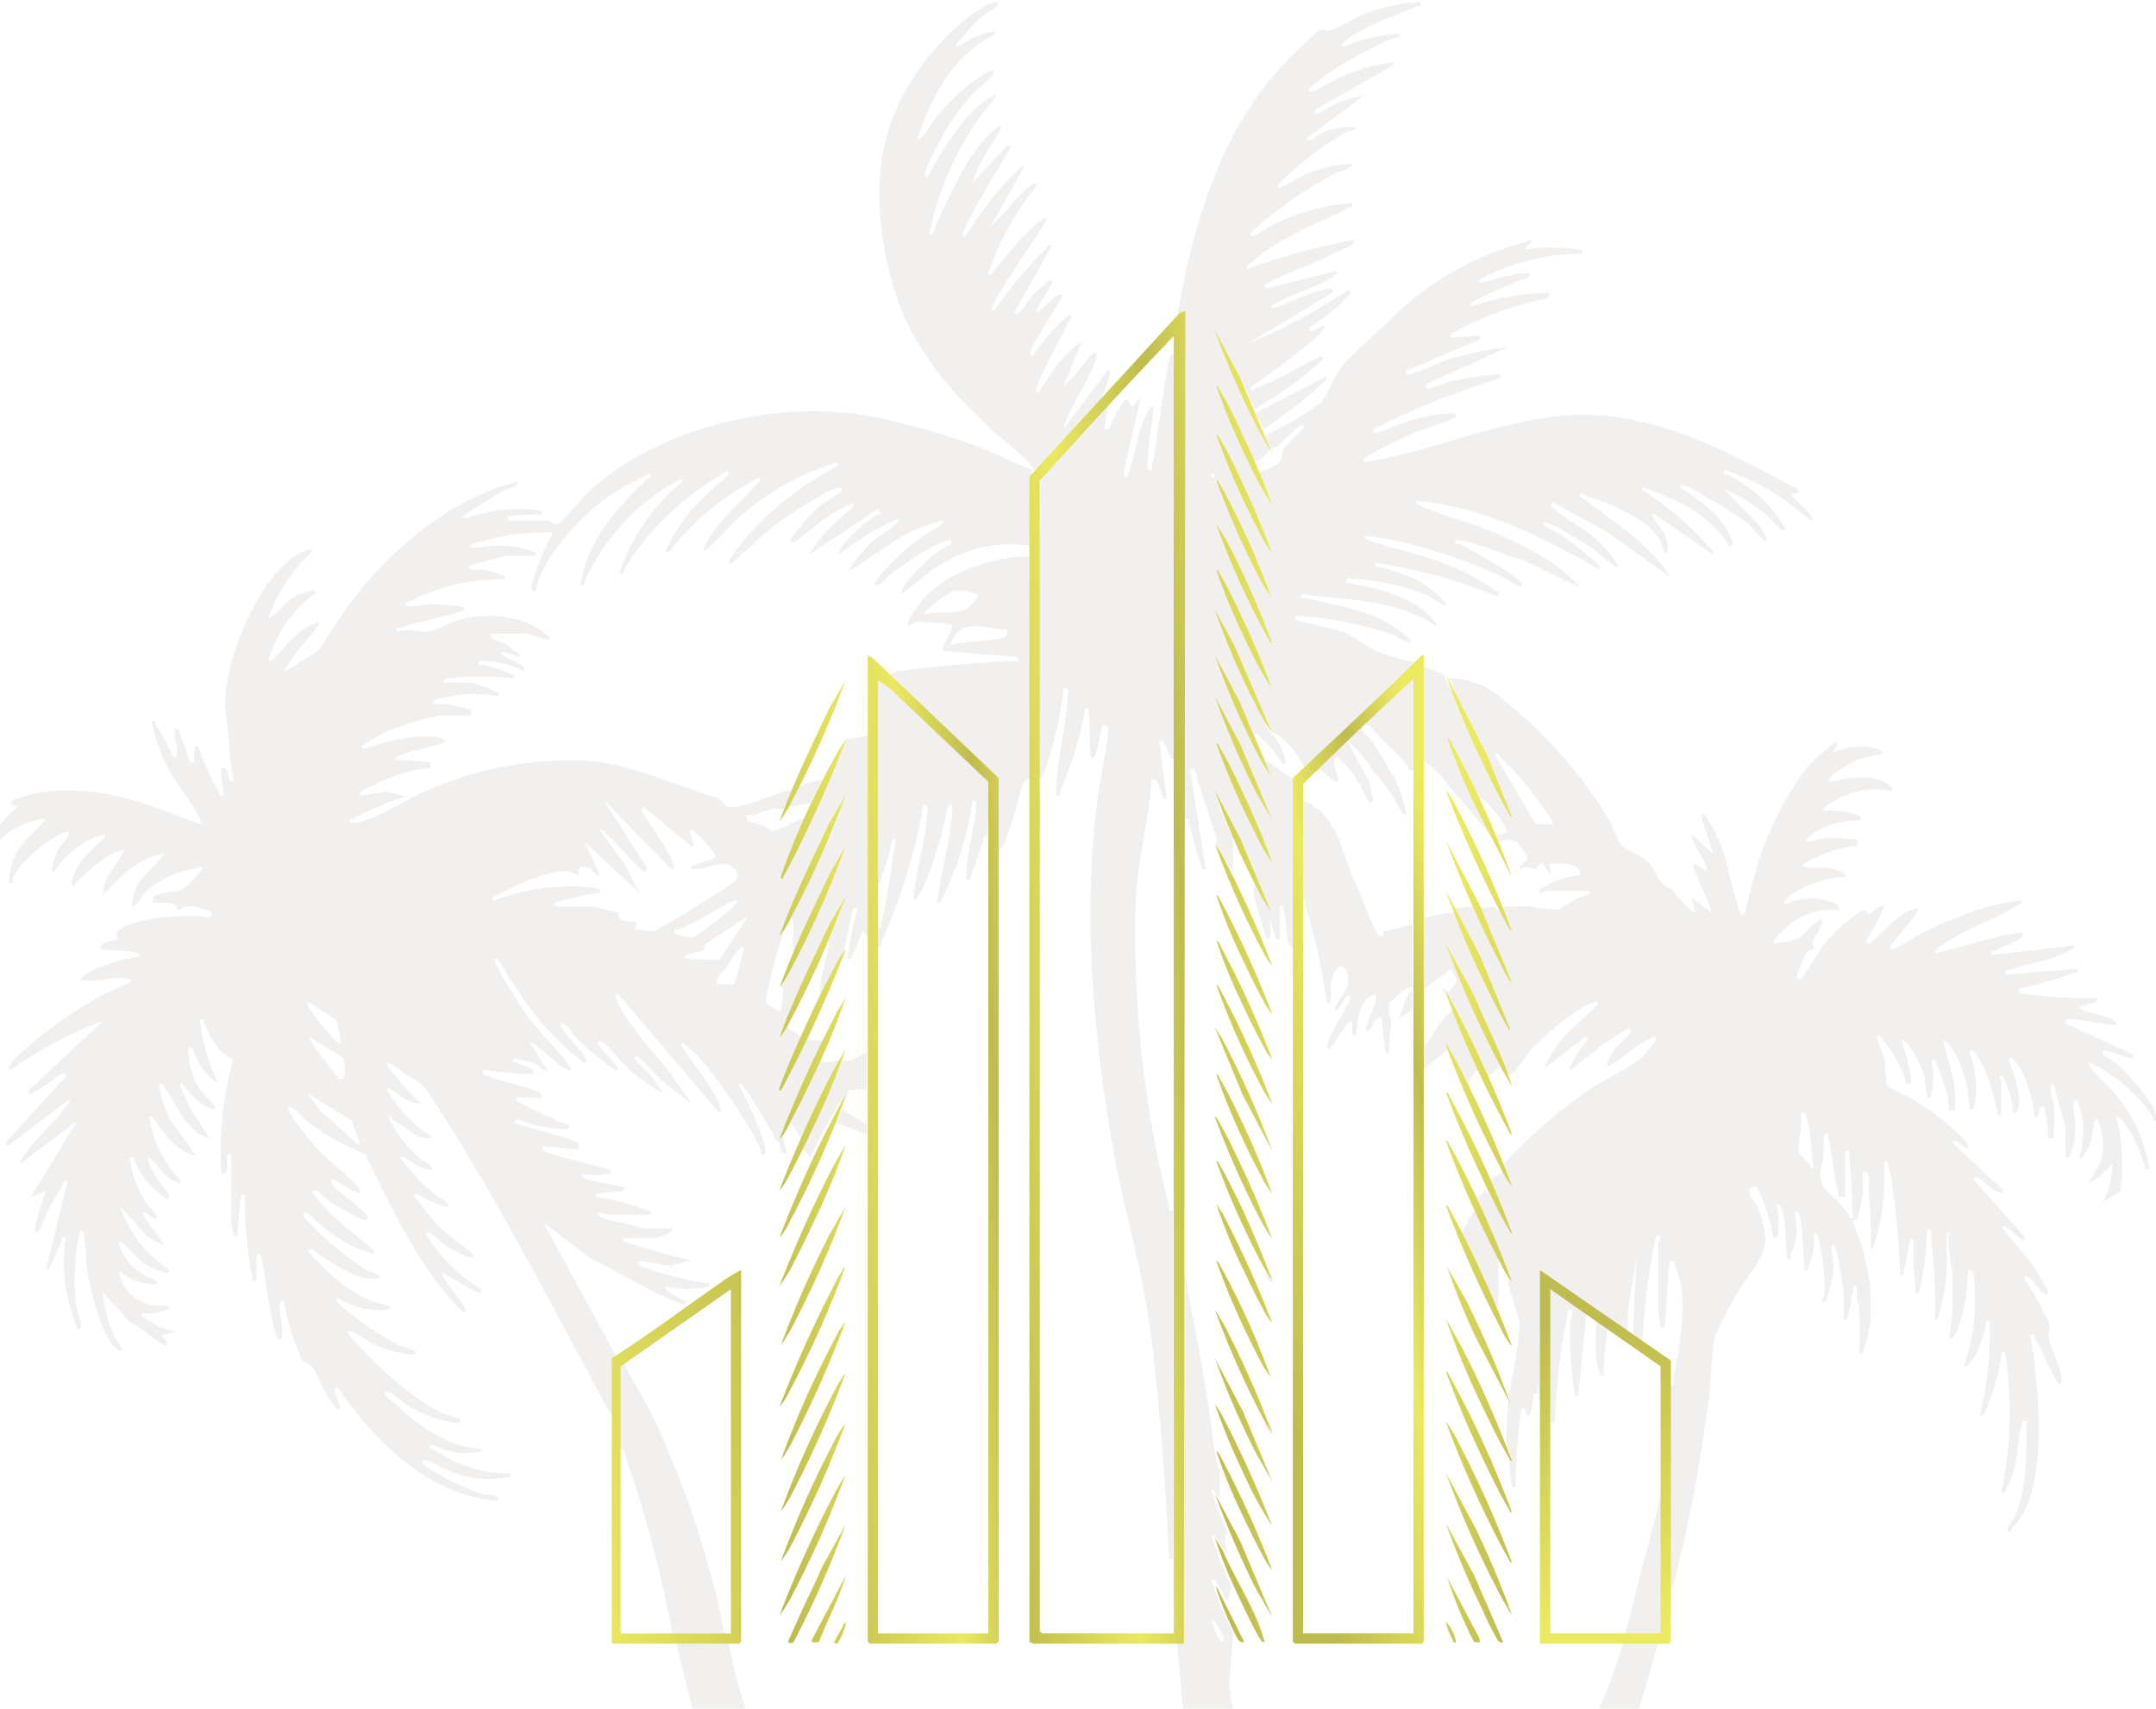 <svg xmlns="http://www.w3.org/2000/svg" xmlns:xlink="http://www.w3.org/1999/xlink" width="164" height="130" viewBox="0 0 164 130">
    <defs>
        <linearGradient id="hrlkt4dkgd" x1="-.084" y1=".932" x2="1.295" y2=".052" gradientUnits="objectBoundingBox">
            <stop offset="0" stop-color="#bfbc4f"/>
            <stop offset=".39" stop-color="#ebe960"/>
            <stop offset=".71" stop-color="#bfbc4f"/>
            <stop offset=".99" stop-color="#ebe960"/>
        </linearGradient>
        <linearGradient id="5yt0wzxrta" x1=".248" y1=".961" x2=".824" y2=".046" gradientUnits="objectBoundingBox">
            <stop offset=".03" stop-color="#bfbc4f"/>
            <stop offset=".51" stop-color="#ebe960"/>
            <stop offset=".77" stop-color="#bfbc4f"/>
            <stop offset=".99" stop-color="#ebe960"/>
        </linearGradient>
        <linearGradient id="2oxzcjw2xe" x1="-.397" y1=".987" x2="1.28" y2=".074" xlink:href="#5yt0wzxrta"/>
        <linearGradient id="bzazsvzfnb" x1=".466" y1=".129" x2=".521" y2=".929" gradientUnits="objectBoundingBox">
            <stop offset="0" stop-color="#bfbc4f"/>
            <stop offset="1" stop-color="#ebe960"/>
        </linearGradient>
        <linearGradient id="bb86i494wf" x1="1.394" y1=".079" x2="-.106" y2=".979" xlink:href="#bzazsvzfnb"/>
        <linearGradient id="qujkf7dipg" x1=".24" y1=".959" x2=".713" y2=".105" xlink:href="#bzazsvzfnb"/>
        <linearGradient id="q48oufxpfh" x1=".123" y1=".927" x2="1.052" y2=".034" xlink:href="#bzazsvzfnb"/>
        <linearGradient id="vqkkwr769i" x1=".666" y1=".927" x2=".292" y2=".107" xlink:href="#bzazsvzfnb"/>
        <clipPath id="cpv8i9d5hc">
            <path data-name="Rectángulo 11672" transform="translate(201.966 473.673)" style="fill:#fff;stroke:#707070" d="M0 0h164v130H0z"/>
        </clipPath>
    </defs>
    <g data-name="Enmascarar grupo 6479" transform="translate(-201.966 -473.673)" style="clip-path:url(#cpv8i9d5hc)">
        <g data-name="LOGO- ESPANIA-ESTATE-01">
            <g data-name="Grupo 11271" style="opacity:.699">
                <path data-name="Trazado 16824" d="M108.582 111.3c-.171.236.038.452 0 .768-.175 1.459.011 3.478 0 5.024a9.912 9.912 0 0 0-6.864 1.357c-.41.034-2.942 2.334-3.067 2.193-.19-.213.7-1.2.886-1.41a15.389 15.389 0 0 1 1.418-1.4c.277-.239 1.349-.832 1.4-.9.087-.1.084-.327-.194-.27-1.163.243-3.47 1.889-4.47 2.649-.205.156-.836.992-1.117.737-.11-.1.486-.821.6-.958a15.753 15.753 0 0 1 4.249-3.459c.11-.072.528-.308.342-.471a14.073 14.073 0 0 0-3.063 1.159l-4.051 2.695c-.144-.148 1.216-1.733 1.406-1.927.635-.642 1.361-1.022 1.992-1.566.11-.1.46-.357.308-.505a17.938 17.938 0 0 0-2.657 1.421l-1.79 1.247c-.065-.3.065-.4.213-.6a9.848 9.848 0 0 1 2.9-2.516l-.205-.281-5.131 3.4c-.11-.11 1.038-1.528 1.19-1.7.562-.642 1.2-1.076 1.779-1.634.16-.156.346-.262.293-.521a10.158 10.158 0 0 0-2.155 1.182c-.585.384-1.927 1.589-2.372 1.783-.182.08-.274-.03-.217-.217a13.589 13.589 0 0 1 2.368-2.672c.308-.27 1.361-.825 1.482-.965.106-.122.053-.331-.217-.293-.783.106-3.652 1.988-4.428 2.546-1.228.886-2.28 1.988-3.436 2.942-.167.137-.239.361-.517.3-.144-.152 1.2-1.84 1.406-2.075a24.036 24.036 0 0 1 6.64-5.222c.156-.091.429-.239.182-.41a20.119 20.119 0 0 0-7.636 4.375c-.464.41-1.969 2.159-2.3 2.3-.642.277.467-1.262.547-1.38 1.026-1.49 2.239-2.36 3.31-3.66.1-.118.391-.3.144-.448a20.174 20.174 0 0 0-6.822 5.633c-.2.046-.281-.011-.217-.217a15.364 15.364 0 0 1 1.783-2.816 23.517 23.517 0 0 1 2.888-2.744c.167-.163.091-.391-.148-.3a22.008 22.008 0 0 0-1.992 1.273 20.768 20.768 0 0 0-5.724 6.142c-.114.171.038.384-.365.293A15.163 15.163 0 0 1 81 113.026c.061-.061 1.505-1.212.677-.958a15.588 15.588 0 0 0-1.988 1.273 16.51 16.51 0 0 0-5.157 6.412c-.106.2.076.4-.342.319.559-3.455 2.7-5.834 5.146-8.111.1-.087.437-.1.114-.342a19.468 19.468 0 0 0-3.679 2.1 18.212 18.212 0 0 0-4.074 4.527 7.559 7.559 0 0 0-.92 2.269c-.593.137-.122-1.015-.038-1.3a20.324 20.324 0 0 1 1.372-3.147 18.407 18.407 0 0 0-3.17.163 30.128 30.128 0 0 0-3.056.726c-.532.5 1.152.144 1.254.141a8.176 8.176 0 0 1 3.447.414c.171.1.251-.008.19.331h-2.3l-2.744.741c-.122.5.589.251.946.312a5.885 5.885 0 0 1 1.532.391c.171.1.251 0 .19.331a15.113 15.113 0 0 0-5.819 1.076c-.224.087-1.532.646-1.592.707-.528.54 1.437.144 1.551.141a12.181 12.181 0 0 1 2.524.16c.186.034.471.046.224.289-.175.171-3.953.992-4.713 1.3-.224.091-.4-.087-.327.334.768-.315 1.669.034 2.288 0 .429-.027 2.011-.832 2.721-.988a8.251 8.251 0 0 1 4.922.327c.2.084 1.927.965 1.63 1.258a14.846 14.846 0 0 1-1.7-.445h-2.745c-.019.494.639.5.992.715.114.068 1.706 1.068 1.155 1.068-.148-.133-1.782-.707-1.258-.152.072.076 1.992.851 1.63 1.186a7.693 7.693 0 0 0-3.409-.741c-.076.456.125.232.361.3a9.489 9.489 0 0 1 2.014.665c.205.11.365-.011.289.372a19.673 19.673 0 0 0-5.112 0c-.258.038-.247-.076-.224.293h2.151a18.308 18.308 0 0 1 1.71.665c.205.114.365-.011.289.372a12.25 12.25 0 0 0-2.74-.144 18.021 18.021 0 0 0-2.151.445c-.407.38.8.289.946.312a17.186 17.186 0 0 1 1.87.429c.034.038-.019.319 0 .441h-2.3a17.032 17.032 0 0 0-3.371.927 10.752 10.752 0 0 0-2.63 1.372c-.137.27.122.224.312.163 1.6-.5 3.835-1.125 5.507-.791.137.027.65.16.407.4-.133.129-3.288.775-3.557 1.041-.213.213.015.27.22.3a12.832 12.832 0 0 1 2.3.148c.03.03-.019.323 0 .445a9.521 9.521 0 0 0-2.638.555 16.829 16.829 0 0 0-2.546 1.159c-.133.122-.2.148-.156.361l2-.308 1.406.38a26.72 26.72 0 0 0-3.854 1.638c-.175.114-.38-.034-.293.365 2.011-.114 3.744-1.554 5.579-2.353a27.308 27.308 0 0 1 12.284-2.391c3.5.251 6.78 1.862 10.053 2.847.346.1.486.638.927.711.977.16 3.826-1.279 4.947-1.351-.224.547-.645 1.005-.873 1.545-.753-.414-2 .551-2.82.4.011.65.775.6 1.231.772.27.1.555.4.779.422.441.038 2-.956 2.592-.967a37.956 37.956 0 0 0-1.931 4.775c-.03.133-.4.315-.152.118a65 65 0 0 0 5.04-10.9c.57.019 1.661-.343 2.227-.282-.011 4.99-.521 10.32-.521 15.31l-.372-.422c-.3.6-.475 1.277-.817 1.855-.114.19.027.372-.369.293a27.978 27.978 0 0 1 .715-3.664c.053-.289-.186-.27-.266-.19-.1.1-.692 3.2-.745 3.561-.456 1.026-1.159 1.954-1.646 2.957-.274-.125-.049-1.22 0-1.418.152-.639.327-1.269.464-1.916.038-.182.228-.566 0-.665a21.384 21.384 0 0 0 1.334-3.557c-.122 0-.076.441-.152.532-.7.813-1.929 4.192-2.469 5.37a43.293 43.293 0 0 0-2.27 4.786c-.03.106-.369.269-.22.285a4.58 4.58 0 0 0 .669-.889l1.353.878a34.246 34.246 0 0 0-1.954 4.147 257 257 0 0 0 2.083-4.135l1.6.125c-.627 1.25-1.159 2.7-1.729 4.01-.3.688-1.714 3.189-1.8 3.721-.369.084-.589-.646-.711-.836-.669-1.049-1.311-2.318-2.071-3.276-.141-.179-.167-.407-.475-.338a27.135 27.135 0 0 1 1.969 4.477c.027.11.27 1.258-.19.859-.027-.023-.1-.46-.19-.627a35 35 0 0 0-4.629-6.788c-.1-.1-1.562-1.592-1.262-.817.832 1.334 2.524 3.28 2.961 4.751.061.209-.015.262-.217.217l-7.562-8.9c-.3-.061-.266.125-.19.338.589 1.627 3.128 4.359 4.264 5.819l1.486 2.144-2.223-1.7c-.38-.342-1.577-1.737-1.855-1.855-.175-.076-.293.042-.22.22a13.914 13.914 0 0 0 1.114 1.114l1.11 1.482a13.251 13.251 0 0 1-2.44-1.634c-.5-.426-2.033-2.22-2.379-2.368-.175-.076-.3.046-.22.22.156.361 1.3 1.361 1.478 1.783.08.182-.03.274-.217.217a29.508 29.508 0 0 1-2.82-2.372c-.277-.27-.707-1.041-1.041-1.186-.175-.076-.3.046-.22.22.262.6 1.672 1.881 1.923 2.524.072.186-.027.274-.217.217a23.933 23.933 0 0 1-3.269-3.109 40 40 0 0 1-3.01-4.4c-.076-.114-.3-.524-.471-.342-.19.2 2.087 3.774 2.4 4.2.889 1.22 2.018 2.28 2.938 3.44.106.133.562.7.448.81-.62.08-2.82-2.353-3.113-2.075l1.334 2.075c-.433.038-.661-.41-1-.551a8.637 8.637 0 0 0-1.516-.334c-.281.232.2.315.3.361.388.19 1.174.274 1.186.821a29.387 29.387 0 0 1-3.481-.3c-.3 0-.433-.084-.372.3.715.418 4.006 1.057 4.375 1.482a.3.3 0 0 1 .072.3c-.513.027-1.045-.034-1.558 0-.22.015-.429-.114-.369.22a34.456 34.456 0 0 0 3.812 1.821c.175.1.251 0 .19.331a9.565 9.565 0 0 1-3.93-.741l-.22.3c.6.239 4.743 1.281 4.88 1.5a1.4 1.4 0 0 1 .011.433c-.175.186-2.022-.2-2.448-.152-.205.023-.433.087-.224.3.62.441 4.853 1.3 5.04 1.486.247.243-.038.255-.224.289a3.477 3.477 0 0 1-1.851 0c-.053.323.133.357.376.437.391.129 2.634.505 2.736.6.258.239-.034.255-.224.289-.532.1-1.1.087-1.63.156-.27.034-.243-.057-.22.3a15.057 15.057 0 0 1 3.823 1c.22.091.4-.091.327.334h-3.2c-.042 0-1.182-.357-.665.144.258.255 2.695.635 3.189.893h2.3c.22.3-1.083.741-1.262.741h-2.448c-.076.426.106.243.327.334.315.133.665.213.977.365l3.884 1.007-1.554.38c-.722-.027-1.52-.266-2.223-.312-.293-.019-.232.034-.22.3a22.747 22.747 0 0 0 5.116 1.338c.277.038.243-.057.224.3a8.635 8.635 0 0 1-3.261 0c-.315.319 1.429 1.057 1.63 1.186-.114.08-.236.106-.3.148-2.478-.84-4.644-2.349-7.012-3.44l-3.66-2.786 5.484 10.087c-.129.1.156.73 0 .84-.008 1.25.011 2.5 0 3.747-.361.08-.753-.772-.863-.981-4.154-7.715-8.179-15.564-12.953-22.937-.927-1.433-.8-1.182-2.128-2.022-.118-.076-1.665-1.345-1.4-.673.125.327.779.886.962 1.266l1.558 1.627a2.951 2.951 0 0 1-1.38-.471c-.125-.068-1.38-1.11-1.136-.494a15.38 15.38 0 0 0 1.33 1.786 9.677 9.677 0 0 0 1.931 1.631c.262.532-1.083-.053-1.216-.118l-2.045-1.44a9.19 9.19 0 0 0 2.451 3.257c.106.1 1.372.867.882.9a3.06 3.06 0 0 1-1.212-.418c-.106-.053-1.349-1-1.083-.4a17.929 17.929 0 0 0 2.292 2.451c.281.255 1.167.741 1.262.962.125.293-.133.217-.312.163-.35-.11-.734-.266-1.076-.41-.156-.068-1.342-.886-1.133-.353a21.887 21.887 0 0 0 1.919 2.383c.369.376 2.451 1.923 2.527 2.071.137.266-.122.224-.312.163a9.2 9.2 0 0 1-1.619-.756c-.418-.251-1.193-1.022-1.406-1.117-.179-.076-.289.038-.22.22a19.332 19.332 0 0 0 1.478 1.935 13.3 13.3 0 0 0 2.327 1.939c.1.072.54.289.346.468-.285.266-2.5-1.349-2.965-1.482-.175.175 1.657 2.444 1.775 2.744.072.179-.042.3-.22.22a12.67 12.67 0 0 1-1.406-1.558c-2.554-3.132-4.2-6.868-6.013-10.444a18.449 18.449 0 0 1-4.356-2.463c-.361-.266-.893-.95-1.273-1.1-.182-.072-.289.038-.217.217a21.337 21.337 0 0 0 2.227 2.965c.6.661 3.041 2.619 3.257 3.12.08.182-.027.274-.217.217a18.753 18.753 0 0 1-1.786-1.034c-.179-.072-.3.042-.22.22.289.673 2.353 1.889 2.812 2.672.057.372-.251.224-.448.152a14.725 14.725 0 0 1-2.208-1.2c-.342-.209-1.072-.863-1.273-.95-.175-.076-.3.046-.22.22a14.432 14.432 0 0 0 1.923 2.079c.376.357 2.592 2.068 2.668 2.223.137.274-.171.232-.338.194a11.18 11.18 0 0 1-3.265-1.779c-.331-.236-1.4-1.258-1.513-1.307-.266-.11-.27.171-.2.346a21.3 21.3 0 0 0 3.253 2.972 18.449 18.449 0 0 0 1.566 1.1c.163.095 1.57.509.718.619-1.581.209-3.645-1.364-4.9-2.223-.186-.061-.3.038-.22.22.057.137 1.817 1.866 2.071 2.079a11.888 11.888 0 0 0 2.569 1.581c.315.144 1.38.369 1.437.418.22.205-.015.27-.22.3a6.171 6.171 0 0 1-3.709-.889c-.243.163.1.41.22.524a21.827 21.827 0 0 0 4.295 2.968c.247.133 1.292.464 1.342.513.163.171.011.3-.224.3a9.72 9.72 0 0 1-2.588-.677c-.623-.251-1.6-.984-2.007-1.106-.285-.084-.27.106-.148.3a34.744 34.744 0 0 0 3.261 3.265 20.932 20.932 0 0 0 3.736 2.638c.308.16 1.326.426 1.383.471.171.156.015.3-.224.3a9.569 9.569 0 0 1-3.436-1.163c-.505-.274-1.353-1.057-1.752-1.212-.179-.068-.3.038-.22.22.046.106 1.478 1.368 1.706 1.554 1.535 1.243 3.5 2.562 5.553 2.527.072.445-.11.239-.361.3a5.029 5.029 0 0 1-2.018-.072c-.137-.03-1.954-.855-1.4-.228.068.076 1.589.927 1.8 1.019a10.609 10.609 0 0 0 4.207.9c.072.448-.11.236-.361.3a7.192 7.192 0 0 1-3.607-.262c-.87-.243-1.794-.87-2.5-1.064-.277-.076-.22.068-.205.281a16.619 16.619 0 0 0 4.587 2.307c.361.106 1.266-.03 1.19.513-5.344-.38-9.312-4.489-12.231-8.6-.312-.057-.243.118-.19.338.042.182.737 1.725.118 1.22-.81-.658-1.364-2.543-1.916-3.234-.179-.224-.513-.171-.734-.49a17.307 17.307 0 0 1-1.353-4.359c-.194-.239-.27.023-.3.22-.1.726.258 1.551.148 2.375-.027.205-.08.433-.293.22-.57-.8-1.114-6.138-1.338-6.374-.209-.22-.27.015-.3.22-.061.464.061 1.022 0 1.486-.027.205-.1.456-.3.22a34.16 34.16 0 0 1-.593-6.522c-.369-.027-.255-.034-.293.22-.141.95-.209 1.935-.3 2.892-.4.034-.243.015-.289-.224-.03-.167-.156-.7-.156-.737v-5.264c-.562-.1-.194.829-.323 1.235a.338.338 0 0 1-.418.247 25.193 25.193 0 0 1 .893-8.662c-1.239-.566-1.638-1.592-2.189-2.725-.1-.2.1-.407-.334-.327a14.249 14.249 0 0 0 1.334 4.743c-.167.175-.981-.753-1.1-.9-.285-.369-.764-1.554-.832-1.619-.213-.209-.27.019-.3.22a6.174 6.174 0 0 0 .863 2.847c.369.574 1.019.882 1.216 1.528-.277.247-1.6-.813-1.84-1.053-.049-.049-1.015-1.509-.821-.665a20.43 20.43 0 0 0 1 2.109l1.212 1.828c-1.786-.456-2.467-2.455-3.379-3.808-.129-.19-.167-.407-.471-.342a7.843 7.843 0 0 0 .813 2.672l2 2.812c-1.456-.319-2.277-1.509-3.086-2.619-.133-.182-.152-.414-.471-.346a8.77 8.77 0 0 0 2.372 4.819c-.046.631-1.125-.391-1.262-.517-.437-.4-.715-1.057-1.254-1.19a8.136 8.136 0 0 0 .772 1.676c.209.353.745.867.84 1.091.072.175.065.46-.2.346a10.309 10.309 0 0 1-1.486-1.33 9.7 9.7 0 0 1-.889-1.49c-.114-.194.027-.372-.369-.293a7.885 7.885 0 0 0 1.418 3.694c.065.095 1.228 1.25.308.878-.084-.034-.859-.8-.688-.205.129.448 1.672 2.1 1.478 2.3l-1.186-.665-2.071-2.3a9.472 9.472 0 0 0 3.706 4.819c.061.312-.137.243-.357.209a4.951 4.951 0 0 1-1.79-.878c-.22-.167-1.513-1.684-1.7-1.482a3.932 3.932 0 0 0 1.878 2.493c.2.133 1.862.737.711.772a3.993 3.993 0 0 1-2.516-1.045 3.023 3.023 0 0 0 2.683 2.653c.205.034 1.76-.042.908.35a4.6 4.6 0 0 1-1.516.266c-.217.023-.433-.129-.372.217l1.4.821 1.266.365-1.182.224.445.521c.057.19-.03.293-.22.22-.722-.289-1.7-1.334-2.524-1.63l-2.147-2.372a9.287 9.287 0 0 0 .981 3.542c.049.1.867 1.148.281.9-1.228-.513-2.239-4.766-2.429-6.024-.072-.471-.179-2.873-.315-3.022-.243-.255-.251.061-.3.217a18.284 18.284 0 0 0-.289 5.043c.057.669.369 1.368.437 1.938.034.289-.194.312-.289.217a17.059 17.059 0 0 1-.874-3.056 13.758 13.758 0 0 1-.019-3.911c-.429-.084-.236.125-.334.327-.274.562-.494 1.231-.775 1.756-.11.209.011.365-.372.289l1.63-6.67c-.4-.084-.255.106-.369.293-.277.464-.551.943-.817 1.414-.2.353-.954 2.064-1.041 2.147-.11.106-.315.072-.285-.209a22.949 22.949 0 0 1 .882-2.9l-1.186.517 3.557-5.853-4.3 3.261c-.042-.243.114-.4.236-.582.779-1.186 2.128-2.356 3.022-3.5.106-.137.559-.7.448-.81l-4.671 3.557-.22-.22 4.595-5.043c.057-.19-.03-.293-.22-.22-.585.228-1.7 1.285-2.379 1.478-.209.061-.262-.015-.217-.217l5.633-5.264a30.779 30.779 0 0 0-6.423 3.288c-.1.065-.859.775-.692.2.205-.692 2.942-2.8 3.656-3.31a35.437 35.437 0 0 1 3.356-2.128c.353-.2 2.09-.927 2.174-1.015.209-.217-.011-.27-.22-.293-1.129-.144-2.337.312-3.485.148-.3-.262 1.178-.893 1.338-.962a16.481 16.481 0 0 1 1.775-.6c.3-.087 1.942-.228 1.129-.532-.49-.186-2.653-.19-2.759-.281-.125-.619 1.273-.673 1.334-.741s-.281-.414-.008-.665c1.034-.95 4.629-1.159 6.016-1.121.243.008 1.239.357 1.106-.213-.053-.232-1.44-.524-1.714-.528-.49 0-.551.239-.954.3.327-.783-1.657-.471-1.779-.593.019-.171-.084-.327.091-.456.471-.35 1.729-.289 2.22-.57.148-.084 1.547-1.505 1.4-1.638a7.88 7.88 0 0 0-4.3 1.847c-.148.148-.829 1.349-1.03 1.117a4.054 4.054 0 0 1 .616-1.976l1.9-2.026a6.086 6.086 0 0 0-2.889 1.338l-1.855 1.775a3.693 3.693 0 0 1 .312-1.243c.118-.27 1.41-2.079 1.319-2.166-1.452.3-2.577 1.532-3.664 2.474-.065.057-.1.445-.342.118.209-1.395 1.273-2.334 2.227-3.257.16-.156.346-.258.293-.521a6.674 6.674 0 0 0-3.493 2.368c-.053.053-.46.859-.513.372a4.335 4.335 0 0 1 .536-1.687c.251-.448.68-.73.8-1.2-.46-.422-4.622 2.691-4.3 3.854-.388.061-.3-.068-.3-.372a5.163 5.163 0 0 1 1.129-2.725c.175-.224 1.733-1.619 1.543-1.79a6.09 6.09 0 0 0-3.93 2.223c-.357.148-.213-.441-.152-.6a7.6 7.6 0 0 1 2.155-2.588l-.589-.072c-.042-.205.008-.247.156-.361a10.611 10.611 0 0 1 2.178-.639 17.769 17.769 0 0 1 7.214.715c1.706.467 3.291 1.25 4.979 1.767-.623-1.638-1.916-2.919-2.695-4.5a14.071 14.071 0 0 1-1.159-3.36c.4-.08.255.1.369.293a21.537 21.537 0 0 1 1.266 2.375c.213.205.274-.019.3-.224.072-.6-.262-1.231-.152-1.851.4-.076.258.084.361.3.179.361.741 2.136.825 2.223.528.536.015-1.49.589-1.186a21.8 21.8 0 0 0 1.562 3.413c.049.084.137.566.369.293.068-.08-.342-1.7-.148-2.075.7-.084.293 1.1.889 1.038-.049-.794-.251-1.653-.3-2.44a36.614 36.614 0 0 0-.277-2.835c-.437-3.367 2.657-11.067 6.062-12.3.2-.072.505-.22.448.152a12.229 12.229 0 0 0-3.261 4.967c.749-.262 1.136-1.079 1.824-1.509a4.633 4.633 0 0 1 1.25-.528c.205-.046.551-.175.483.186a9.4 9.4 0 0 0-3.557 5.116c.258.053.365-.133.521-.293 1-1.041 1.813-2.231 3.333-2.672.11.11-.285.6-.384.726a21.608 21.608 0 0 0-2.136 2.759c-.239.612.931-.369 1.049-.433 1.9-1.079 1.345-.832 2.512-2.527a28.3 28.3 0 0 1 8.042-8.415 19.933 19.933 0 0 1 5.963-2.786c.3.376-.585.467-.863.62-1.091.612-2.159 1.3-3.212 1.976-.239.486 1.064-.1 1.209-.125a12.263 12.263 0 0 1 4.72-.247c.023.346.049.262-.22.3a11.824 11.824 0 0 0-1.98.106c-.262.072-.384-.046-.319.338h3.058c.118 0 .357.429.81.228.251-.114 2.014-2.227 2.524-2.676 5.538-4.876 14.811-6.921 21.945-5.336a62.931 62.931 0 0 1 6.811 1.935c1.627.574 3.132 1.414 4.751 2zM90.2 145.251c.718-1.505 1.554-2.972 2.25-4.5a26.405 26.405 0 0 0 1.752-4.4c.057-.3.171-.213 0 0a18.15 18.15 0 0 0-1.182 2.372 60.882 60.882 0 0 0-3.409 7.864 35.863 35.863 0 0 0-1.326 5.127c.008.323 1.129.859 1.178.8-.1-.65.372-1.311 0-1.927a90.366 90.366 0 0 0 5.017-10.775l-4 8.426c-.384-.688.165-2.269-.28-2.991zm-17.939-.741h2.892a17.221 17.221 0 0 0 1.988.46c-.182.867.673.559 1.349.726l-.148.589c.452-.11.965.2 1.372.125a35.7 35.7 0 0 0 3.656-2.14 25.033 25.033 0 0 0 2.588-1.71c.445-.422.019-.924-.418-1.178-.631-.365-2.1.429-2.9.3-.084-.429.125-.236.327-.334.285-.141 1.406-.494 1.452-.559.186-.27-1.459-1.969-1.706-2.071-.627-.258.479 1.414-.144 1.182l-3.561-2.961-.22.22c.7 1.22 2.128 2.995 2.516 4.306.061.209-.015.262-.217.217L75.9 136.35l3.3 5.154c.1.186.068.437-.186.334-.4-.163-2.235-2.33-2.82-2.816-.167-.141-.239-.361-.517-.3l1.9 2.619 1.064 2.125-4.15-3.854 1.186 2.52c-.407.049-.517-.464-.844-.562-1.144-.346-.677.437-.787.563-.4-.065-.46-.308-.954-.3-1.646.015-4.143 1.186-5.568 2.011-.046.312.068.247.3.156a16.379 16.379 0 0 1 7.016-.954c.114.011 1.2.152.832.426a22.729 22.729 0 0 0-3.223.7c-.213.091-.224.03-.186.334zm22.162-1.186v.148q.14-.072-.002-.148zm-8.377.741c-.179-.179-3.884 2.212-4.553 2.189-.726.4 1.026.7 1.433.551a25.5 25.5 0 0 0 2.828-2.22c.1-.098.427-.385.29-.519zm.889 1.186-3.219 2.117c-.133.118-.11.445-.217.524-.068.049-1.752.262-1.3.623l2.52.08 2.223-3.341zm2.151 1.779v.148q.141-.078-.002-.148zm-2.448.593c-.3-.334-1.186 1.349-1.269 1.471-.289.426-.9.692-.806 1.342.3-.061 1.129.1 1.315-.019.122-.08.631-2.417.76-2.8zm-31.018 5.519-2.189-1.368c-.243.266 2.033 3 2.3 3.113.315.129.2-.19.186-.334a14.336 14.336 0 0 0-.297-1.411zm.433 2.828-2.478-1.524c-.163.167 2.026 2.949 2.3 3.261.532.114.456-1.4.179-1.737zm33.032-1.231v.148q.142-.075-.001-.149zM57.433 162.6l-.654-1.79-3.348-2.064 1.03 1.414c.886.639 1.611 1.456 2.451 2.144.167.137.239.361.517.3z" transform="translate(171.929 398.118)" style="fill:#ebeae8"/>
                <path data-name="Trazado 16825" d="M317.627 158.545c.22.685 1.569 3.057.445.293a5.954 5.954 0 0 1 3.991 1.57 34.3 34.3 0 0 1 8.194 9.3c.274.471.6 1.494.859 1.809.3.369 1.554.779 2.087 1.323.471.483.661 1.277 1.079 1.665.167.156.471.182.7.414a17.693 17.693 0 0 0 1.554 1.706c.581.239-.22-.977 0-1.038l1.406 1.038c.182-.194-1.258-2.984-1.334-3.481-.114-.734 1.269.931 1.038.152s-1.121-1.7-1.182-2.6l1.63 1.482c-.042-.426-.992-2.85-.889-2.964.171-.186.4.232.471.342 1.421 2.106 1.558 4.181 2.273 6.473.038.122.262 1.011.513.745.129-.137.825-3.158 1-3.675a25.207 25.207 0 0 1 3.6-7.221 15.064 15.064 0 0 1 2.3-2.151c.559-.217-.175.642-.076.737a5.077 5.077 0 0 1 2.577-.426c.293.03 1.691.35.912.581-.505.148-1.06.186-1.558.369-.251.091-2.649 1.3-2.227 1.7 1.3-.258 3.177-.631 4.348.175.205.141.445.274.4.57a6.013 6.013 0 0 0-4.2.62c-.129.068-1.224.658-.988.863a6.009 6.009 0 0 1 2.341.251c.24.1.536.133.471.49a6.468 6.468 0 0 0-3.307.772c-.224.125-1.418.92-.536.8.418-.057.81-.217 1.243-.243a11.488 11.488 0 0 1 2.3.156c.03.03-.019.323 0 .445a8.747 8.747 0 0 0-2.452.589c-.205.08-1.494.684-1.554.745-.213.213.015.27.22.3.92.118 1.8-.156 2.706.407.156.1.258 0 .19.334-1.015-.133-4.211.935-4.595 1.855-.2.475.505.015.589 0a4.466 4.466 0 0 1 3.048.068c.22.114.566.293.513.6a5.049 5.049 0 0 0-4.3 1.554c-.266.247-.711.581-.737.965a8.139 8.139 0 0 0 1.915-.38c.22-.114 1.543-1.657 1.79-1.4.072.589-.578 1.155-.677 1.627-.046.22.118.559.084.593s-.369-.057-.582.236c-.076.1-.7 1.623-.737 1.786-.061.289.186.27.35.2.148-.065 1.41-2.223 1.783-2.664a12.158 12.158 0 0 1 2.85-2.5c.448-.106.3.209.365.243.3.156.866-.73 1.307-.559a20.5 20.5 0 0 1-1.3 2.478c-.068.186-.084.448.19.338.194-.08 1.566-1.516 2.018-1.84a3.391 3.391 0 0 1 1.619-.829c.255.232-1.957 2.622-2.075 2.892-.087.2.038.247.224.224a14.725 14.725 0 0 0 1.8-1.019 29.7 29.7 0 0 1 5.359-2.2 17.13 17.13 0 0 1 2.55-.486c.217.19-.243.376-.365.448-1.7 1.015-3.782 1.684-5.462 2.839-.228.16-.749.388-.7.715.9-.1 6.271-1.843 6.67-1.482a.3.3 0 0 1-.072.3c-.106.122-1.691.817-2 .969-.213.1-.373-.03-.3.361l6.225-.741c.084.4-.1.255-.293.369-1.33.787-3.124 1.011-4.572 1.52-.239.084-.4-.076-.323.334l5.484-.445c.076.422-.106.243-.327.334a26.369 26.369 0 0 1-3.675 1.079c-.156.042-.582.011-.445.289s.441.186.665.224a31.629 31.629 0 0 0 5.264.3c.243.581-1.642.433-1.186.886.068.068 1.516.41 1.881.566.251.11.885.27.787.62-1.083-.027-2.258-.418-3.329-.448-.315-.008-.616-.118-.525.3l5.12 2.372v.3c-.646-.084-1.634-.57-2.227-.6-.125 0-.1.266-.076.3.057.068.965.616 1.186.817.817.737 2.82 2.961 2.961 4.01.038.285-.2.315-.293.22a2.16 2.16 0 0 0-.171-.494 11.9 11.9 0 0 0-4.724-3.953c-.251.243 1.433 1.767 1.627 2a11.517 11.517 0 0 1 2.968 6.149c-.376.068-.266-.057-.361-.3a13.826 13.826 0 0 0-1.057-2.508c-.087-.144-.9-1.414-1.1-1.2a14.521 14.521 0 0 1 .3 5.682l-1.342.84a6.324 6.324 0 0 0 .741-2.965l-.965 1.038-.813.445c.22-.684.817-1.174.973-1.919a4.765 4.765 0 0 0-.217-2.615c-.057-.125-.061-.464-.308-.209-.065.065-.236 1.391-.372 1.779-.046.125-.6 1.311-.813 1.038a8.655 8.655 0 0 0 .3-2.6 6.259 6.259 0 0 0-.452-1.7c-.167-.16-.3-.011-.3.224.008.669.209 1.307.16 2.079a5.906 5.906 0 0 1-.414 1.805c-.1.171.008.251-.331.19v-2.3l-.889-3.189c-.57-.623-.008 1.452 0 1.558.057.806-.038 1.638 0 2.444h-.445a11.039 11.039 0 0 0-.3-2.372c-.669-.091-.179.855-.741.741-.046-1.167-.734-3.618-1.627-4.378-.179-.152-.35-.133-.293.141a18.014 18.014 0 0 1 .714 2.4c.046.479.22 1.566-.426 1.539a5.763 5.763 0 0 0-.441-2c-.118-.3-.3-1.068-.6-.737.015.137.152.255.152.293v2.6c-.422.068-.247-.087-.315-.342-.437-1.634-.688-3.174-1.836-4.549-.312-.057-.243.118-.194.338a8.435 8.435 0 0 1 .422 3c-.011.148-.118 1.456-.449 1.106a10.264 10.264 0 0 1-.186-1.52 9.214 9.214 0 0 0-1.087-2.915c-.16-.247-.464-.764-.8-.753.5 1.8 1.129 3.405.889 5.336h-.445a3.916 3.916 0 0 0-.194-1.513c-.072-.285-.76-2.254-.848-2.341-.467-.471-.141.84-.141.958a4.818 4.818 0 0 1-.137 1.653c-.053.144-.11.471-.312.205-.049-.065-.129-1.307-.224-1.63a7.765 7.765 0 0 0-1.406-2.6c-.179-.152-.35-.133-.293.141a12.243 12.243 0 0 1 .734 2.972c-.536.331-.414-.152-.562-.467a12 12 0 0 0-1.63-2.824c-1.015-1.095-.008.935.1 1.383.129.532.114 1.935.236 2.136.1.16 1.6.829 1.931 1.034.528.327 1.1.7 1.6 1.068.3.217 2.983 2.277 2.622 2.641-.312.148-1.114-1.019-1.186-.372l3.854 3.561c.061.3-.129.266-.338.19-.5-.182-1.235-.984-1.665-1.152-.19-.072-.274.027-.22.22l3.854 4.3c.061.179-.034.3-.22.22-.087-.038-1.745-1.585-1.41-.817.122.281 1.288 1.516 1.6 1.957a17.7 17.7 0 0 1 1.805 2.793c.068.179-.038.3-.217.217-.331-.141-1.007-1.19-1.338-1.33-.182-.076-.277.034-.217.217a24.56 24.56 0 0 1 1.862 3.337c.106.41-.084.612-.057.931.1 1.022 1.125 2.482 1.007 3.664-.342.087-.418-.315-.559-.547-.543-.916-.9-1.95-1.444-2.866-.114-.19.027-.372-.369-.293.6 3.858 1.535 11.558-1.3 14.632-.148.16-.156.414-.475.338-.11-.118.563-1.083.665-1.334.874-2.155.813-4.819.817-7.115-.338-.084-.346.133-.4.4-.357 1.71-.255 3.128-1.152 4.793-.11.209.011.365-.372.289a29.816 29.816 0 0 0 .3-10.676c-.391-.034-.239-.008-.293.224a15.814 15.814 0 0 1-1.182 4.158c-.114.205-.125.429-.452.365a25.474 25.474 0 0 0 .741-7.115c-.456-.076-.232.125-.3.361a9.787 9.787 0 0 1-.715 2.109c-.072.137-.7 1.182-.916.935a22.176 22.176 0 0 0 .737-3.189 20.409 20.409 0 0 0 0-3.7c-.046-.255-.16-.418-.445-.372a13.876 13.876 0 0 1-.832 4.58c-.11.236-.327.654-.65.608a13.212 13.212 0 0 0 .3-3.185c.011-.589.008-1.247 0-1.855a9 9 0 0 0-.224-2.965c-.331-.129-.213.342-.22.517-.042.81.049 1.638 0 2.448a14.538 14.538 0 0 1-.4 2.493c-.084.346-.179 1.007-.49 1.212a42.873 42.873 0 0 0-.148-4.743c-.061-.737-.144-1.482-.148-2.223-.353-.023-.262-.046-.3.22-.072.578-.068 1.277-.148 1.855-.122.867-.247 1.824-.445 2.668l-.3.148c.046-.505-.129-1.714-.148-2.372-.011-.418.023-.844 0-1.262-.008-.175.11-.65-.22-.517-.179.581-.236 1.186-.372 1.779a3.758 3.758 0 0 1-.148.593h-.3a60.741 60.741 0 0 0-.593-6.67 8.81 8.81 0 0 0-.281-1.281c-.08-.228.133-.426-.312-.346-.027.589.034 1.19 0 1.779a14.508 14.508 0 0 1-.889 4.891h-.136a33.042 33.042 0 0 0-.148-4.3c-.042-.494.251-1.482-.369-1.63-.148 0-.053 1.395-.076 1.63a15.384 15.384 0 0 1-.445 2.075c-.562-.057-.247.281-.148.593.175.555.433 1.072.593 1.63.061.213.091.5.148.741a12.26 12.26 0 0 1 .445 3.113c0 .2.008.4 0 .593-.011.315.011.623-.019.943-.019.205-.422 2.98-.87 2.467a28.04 28.04 0 0 0-.011-3.618c-.011-.118-.133-.2-.137-.236-.057-.429.11-.965-.224-1.334a11.16 11.16 0 0 0-.224 1.334 8.218 8.218 0 0 1-.258 1.011c-.084.236.08.4-.334.323a14.371 14.371 0 0 0-.3-4 8.471 8.471 0 0 0-.372-1.63c-.35-.068-.239.3-.22.517a7.718 7.718 0 0 1 .148 1.114 9.612 9.612 0 0 1-.445 2.223h-.3a12.918 12.918 0 0 0-.3-3.854c-.046-.209-.182-1.235-.445-.889-.03.285.038.612 0 .889a5.143 5.143 0 0 1-.445 1.63l-.3-.148c-.061-.779-.057-1.425-.148-2.223-.034-.3-.091-1.7-.372-1.779-.361-.11-.16.163-.152.3a9.072 9.072 0 0 1 .08 1.482 5.734 5.734 0 0 1-.445 1.482h-.3c-.076-.76-.042-1.414-.148-2.223a4.26 4.26 0 0 0-.372-1.63c-.4-.053-.163.247-.148.448a9.913 9.913 0 0 1 .076 1.186 5.174 5.174 0 0 1-.148.889c-.4.084-.293-.2-.365-.441a13.031 13.031 0 0 0-1.079-3.223c-.11-.175-.08-.323-.407-.186-.68.285.293 1.262.441 1.63a7.186 7.186 0 0 1 .521 2.372c-.034 1.433-1.342 2.736-2.049 3.956a21.743 21.743 0 0 0-1.767 3.421c-.308 1.391-.293 3.47-.505 4.979a188.4 188.4 0 0 1-.434 2.915 103.436 103.436 0 0 1-2.359 11.442c-.068.247.243-.389-.148-.476.011-4.739.03-9.494 0-14.233v-.889c.467.084.255-.228.3-.509.433-2.657 1.262-6.309.011-8.768-.08-.156.076-.281-.308-.209-.182.684-.262 4.842-.449 5.04-.205.217-.27-.011-.293-.22-.03-.251-.148-.927-.148-1.041v-5.04c0-.156.479-.756-.148-.669a50.371 50.371 0 0 0-1.057 8.2c-.2-.144-.532-.382-.726-.519l.3-6.047c-.445-.072-.239.106-.3.361a31.529 31.529 0 0 0-.369 5.56 57.125 57.125 0 0 0-6.013-3.854c-.734-.35-.464 7.541-.521 8.312-.194 2.672-.35-2.729-.357 0-.445-.087-.262.217-.319.49s-.1.9-.274 1.068c-.422.422-.167-.68-.6-.372a34.431 34.431 0 0 0-.445 5.929c-.426.072-.243-.1-.316-.342a4.156 4.156 0 0 1-.129-1.585 6.623 6.623 0 0 0-.3-1.631l.148-2.668a1.71 1.71 0 0 0 0-.889 1.639 1.639 0 0 0 .251-.863 35.614 35.614 0 0 0 .65-4.4c-.015-.346-.745-2.5-.9-3.189.547.4-2.318-6.2-2.375-6.374-.62-1.885.863 1.805 0 0l.593-.593c.015.034.205.106.27.243.532 1.068-.76-.924 0 0-.11-.737.452-.445.171-1.133-.255-.627.315.707 0 0l.741-.445a.523.523 0 0 0 .3-.741 38.463 38.463 0 0 1 6.476-5.606c1.049-.734 3.3-1.813 4.04-2.486.076-.068 1.015-1.247 1.049-1.326.08-.182-.027-.274-.217-.217a10.49 10.49 0 0 0-1.4.829c-.661.441-3.136 2.687-1.638.289.285-.452 1.231-1.266 1.326-1.49.08-.182-.027-.274-.217-.217-.487.141-1.243.832-1.756 1.064l-2.622 2.049c-.118-.129.338-.935.441-1.114.065-.11 1.353-1.7.673-1.406l-3.041 2.372c-.179-.2 1.254-2.166 1.486-2.44.391-.467 2.444-2.22 2.516-2.379.08-.182-.03-.274-.217-.217-1.387.414-3.915 2.592-4.9 3.7a13.887 13.887 0 0 1-1.555 1.931 4.019 4.019 0 0 1-.327-.486c-1.311-3.4-2.486-4.42-4.12-7.67-.239-.015-.042-.293 0 0 .027.2-.129-.308 0 0L316 182.573v-5.484l2.075-.445c.118.335.43-.3.441-.3l1.186-.148c.059.012.707.064.741.144l1.038-.148c.319.608.741 0 .741 0 .661.027 1.338-.042 2 0a17.214 17.214 0 0 0 2.056.255 15.527 15.527 0 0 0 1.475-.878c.35-.171 1.087-.087.992-.566h-3.335c-.091 0-.57.418-.517-.072a6.519 6.519 0 0 1 3.113-1.114c-.038-1.068-1.6-.813-2.372-.889l.148.889-.669-.889c-.312-.08-.3.445-.456.448-.289.011-.772-.308-1.247-.008-.091-.4.638-.623.582-.943-.011-.065-.677-1.019-.722-1.068a1.417 1.417 0 0 0-1.49-.065c-.065-.156-.1-.315-.148-.445a3.076 3.076 0 0 0 .722-.319c.194-.334-1.5-2.562-2.056-2.645-.779-1.661.4 1.615.889 2.965-.829-1.186-2.311-2.774-3.333-4a6.188 6.188 0 0 0-1.854-1.773c0-2.368.049-4.751 0-7.115a8.6 8.6 0 0 1 1.63.593zm8.3 11.413c.106-.1-.456-.844-.559-1a23.29 23.29 0 0 0-3.368-4.039c-.167-.137-.24-.361-.517-.3l3.136 5.313 1.311.023zm19.866 26.1c-.266-1.1-.19-2.5-.509-3.565-.076-.255-.148-.646-.524-.585.224.745-.289 2.44-.122 3.006a8.592 8.592 0 0 0 .821.954c.087.1-.008.285.338.19zm2.372-1.186v3.409c-.122-.019-.41.03-.445 0-.175-.163-.7-4.147-.893-4.747-.41-.5-.281 1.262-.3 1.406-.129 1.155-.635 1.9.232 2.885.684.779.927.7 1.627 1.79.114.179-.034.38.365.293-.114-1.592-.1-3.234-.3-4.819-.027-.205-.106-.471-.3-.22z" transform="translate(-5.833 366.44)" style="fill:#ebeae8"/>
                <path data-name="Trazado 16826" d="M266.785 49.161c.323-1.478.612-3.5 1-4.971 1.52-5.838 3.466-10.858 7.784-15.2.281-.285 1.9-1.847 2.083-1.927.342-.152.574.076.889.015a21.984 21.984 0 0 0 1.973-1 12.324 12.324 0 0 1 4.842-1.159c.08.422-.114.239-.323.334-1.566.718-4.112 1.5-5.386 2.63-.946.836.874.038 1.148-.038.517-.141 1.038-.27 1.566-.361.137-.023 1.9-.388 1.361.1a2.921 2.921 0 0 0-.547.118 40.339 40.339 0 0 0-4.542 2.432 12.5 12.5 0 0 0-1.729 1.383c-.076.182.027.274.217.217.536-.16 1.444-.806 2.052-1.06a14.33 14.33 0 0 1 3.767-1.125c.22-.023.388-.152.334.186l-5.857 3.333c-.156.175-.114.372.148.3.319-.1 1.14-.658 1.669-.851a11.408 11.408 0 0 1 1.817-.479l-4.3 3.189c-.053.509.806-.2 1.038-.3a5.23 5.23 0 0 1 2.3-.521c.806.106-.205.353-.323.414-.513.266-1.034.543-1.516.859a32.259 32.259 0 0 0-3.717 3.1c-.08.182.03.274.217.217.46-.137 1.224-.7 1.756-.912a9.53 9.53 0 0 1 3.432-.87c.924.087-.726.578-.848.639a27.034 27.034 0 0 0-4.629 2.93 17.5 17.5 0 0 0-2.007 1.7c-.076.179.038.289.22.22.4-.16 1.083-.684 1.608-.912a16.684 16.684 0 0 1 5.88-1.6c.076.384-.08.258-.289.372-2.562 1.38-5.127 2.121-7.377 4.192-.16.148-.414.156-.338.475a48.9 48.9 0 0 1 8.152-2.223c.087.327-.422.5-.642.616-1.957 1.011-4.2 1.767-6.176 2.793l.076.3 5.408-1.338c.236.228-.791.734-.908.794-1.144.6-2.573.992-3.69 1.653-.08.049-.57.137-.293.369.182.152 3.557-1.589 4.519-1.482.141.015.068.175.076.3l-6.38 3.851a43.456 43.456 0 0 0 7.487-4c.186-.061.3.038.22.22a13.111 13.111 0 0 1-3.113 2.6c-.061.745.836-.251 1.186-.152.167.152-.608.84-.737.965a52.341 52.341 0 0 1-4.9 3.706c-.049.312.068.247.3.156 1.646-.635 3.345-1.7 4.96-2.455.19-.057.293.034.217.217a24.494 24.494 0 0 1-2.622 2.125c-.821.593-1.7 1.133-2.565 1.657a44.857 44.857 0 0 0-2.641-5.291c-.118-.182 3.9 8.266 3.9 8.266-.243.194-.794 1.045-1.258 1.03-.9-2.064 1.349 3.424 1.334 3.337a21.677 21.677 0 0 0-1.038-2.592 3.824 3.824 0 0 0 1.642-.8c.171-.243.106-.585.281-.9.289-.54 1.345-1.3 1.486-1.627.076-.175-.042-.293-.22-.22s-1.444 1.364-1.779 1.638a1.067 1.067 0 0 1-.521.141c-.114-.361-.3-.692-.445-1.038.308.049.471-.137.7-.262a33.564 33.564 0 0 0 3.44-2.049c.772-.7 1.121-2.239 1.859-3.033.851-.92 2.5-2.406 3.489-3.333a22.8 22.8 0 0 1 10.972-6.149l-.741.741a12.611 12.611 0 0 1 4.1-.019c.255.068.414-.106.342.315a16.7 16.7 0 0 0-7.708 1.931c-.608.623 1.349-.087 1.448-.11a14.383 14.383 0 0 1 2.033-.342c.293 0 .239.019.224.3a33.771 33.771 0 0 0-4.082 1.775c-.194.122-.433.122-.365.452a20.669 20.669 0 0 1 5.929-1.038c.182.593-.525.483-1.068.635a24.839 24.839 0 0 0-6 2.3c-.19.129-.4.167-.342.471l2.223-.148-.072.3-5.56 2.372c-.011.213-.072.353.205.277 1.072-.293 2.292-.95 3.47-1.277a24.7 24.7 0 0 1 4.033-.783l-6.225 2.82c-.011.247-.076.327.213.289.528-.065 1.262-.426 1.832-.543a24.052 24.052 0 0 1 3.219-.49c.308-.015.426-.087.369.293a59.634 59.634 0 0 0-9.635 3.861c-.011.209-.072.357.205.277.916-.251 1.874-.734 2.877-.981a15.2 15.2 0 0 1 2.349-.467c.16-.011 1.167-.114.794.274-.141.144-2.691 1-3.166 1.209a29.944 29.944 0 0 0-3.459 1.729c-.19.129-.407.167-.342.471 6.016-.893 11.812-4 18.011-3.557 5.42.391 10.372 3.158 15.051 5.636l-.076.3-.517.068c.391.5 1.41 1.22 1.627 1.783.262.669-.737-.308-.817-.369a17.211 17.211 0 0 0-5.849-3.265c-.084.4.1.255.293.369a14.513 14.513 0 0 1 2.307 1.554 11.65 11.65 0 0 1 2 2.451c.057.186-.034.3-.217.217a13.922 13.922 0 0 1-1.114-1.114 11.807 11.807 0 0 0-3.261-2l2.516 2.6c.091.122 1.136 1.516.525 1.254-.239-.1-1.011-1.06-1.342-1.33-.532-.433-4.667-3.075-4.96-2.82-.262.224.2.323.281.38 1.338.984 2.786 1.9 3.432 3.538.065.16.35.745-.08.677a9.187 9.187 0 0 0-4.424-3.584 15.234 15.234 0 0 0-2.174-.863c-.262.224.205.327.281.38a24.009 24.009 0 0 1 4.834 4.211c.1.118.391.3.144.448l-4.3-2.965c-.616-.247.373.935.433 1.049a2.585 2.585 0 0 1 .536 1.543c-.023.205-.1.441-.3.224a5.04 5.04 0 0 0-.384-1.03c-1.2-1.775-4.067-2.679-5.994-3.421-.068.308.163.338.338.475 2.029 1.615 3.694 2.512 5.519 4.561.129.148 1.064 1.235.962 1.334l-4.606-3.322-4.209-2.32c-.429-.03-.194.27 0 .445 1.231 1.091 2.68 1.6 3.934 3.033.182.205 1.072 1.2.885 1.41-.11.122-2.052-1.634-2.353-1.726-.718-.388-1.418-.9-2.144-1.266-.114-.057-1.535-.745-.988-.125.057.065 1.152.612 1.38.772a25.118 25.118 0 0 1 2.546 2.049c.114.11.391.3.148.445-4.306-2.467-8.825-4.728-13.861-5.188-.072.388.072.262.3.365 1.581.741 3.649 1.228 5.332 1.938 2.391 1.011 5.138 2.3 6.826 4.295l-4.413-2.109c-1.482-.353-3.261-1.3-4.743-1.486-.315-.038-.38-.129-.334.262a1.184 1.184 0 0 1 .547.118c.749.433 4.264 2.372 4.492 2.926.266.642-1.114-.346-1.231-.4a40.382 40.382 0 0 0-7.658-2.721 22.4 22.4 0 0 0-2.968-.513c-.255.213.163.323.293.365 2.767.9 5.519 1.357 8.111 2.866.224.129 1.612 1 1.676 1.068s.057.4-.194.27a36.977 36.977 0 0 0-9.144-2.5c-.072.433.1.239.346.315a13.539 13.539 0 0 1 2.961 1.049c.236.129 2.337 1.6 2.03 1.9a15.8 15.8 0 0 1-1.452-.848 18.31 18.31 0 0 0-5.595-1.228c-.312-.03-.608-.118-.517.293 2.178.38 5.135 1.038 6.6 2.816.1.118.391.3.144.448-2.961-2.007-6.727-1.946-10.155-2.372-.072.445.11.239.361.3 2.326.574 4.777.855 6.8 2.246.171.118 1.368.935 1.14 1.159-.475-.034-.832-.418-1.254-.6a28.778 28.778 0 0 0-7.282-1.467c-.289-.038-.3.186-.209.285.125.129 2.873.661 3.485.889 1.053.391 1.828 1.125 2.657 1.5a16.549 16.549 0 0 0 3.246.9c-2.683 2.543-6.123 5.551-8.586 8.193-.4-.916-1.573-2.611-2.581-2.877-.692-1.646-.772-.669 0 .148a3.885 3.885 0 0 1 .977 1.916c.034.148.175.414-.16.308-.065-.023-.65-.935-.813-1.117-.277-.308-.6-.593-.893-.886-.068-.068-.384-.517-.445-.224-.9-2.071 1.072 2.546.886 2.075.851.236 1.357 1.129 2.227 1.33-.327 3.706.008 9.039 0 12.859-.468.084-.555-.48-.6-.761-.122-.745-.186-1.49-.3-2.235-.038-.258.08-.247-.293-.224v2.52h-.3a12.465 12.465 0 0 0-.741-2.035c-.874-3.166-2.391-5.71-3.7-8.736-.236-.015.87 2.412 1.178 3.1v2.779c-.357-.715-.92-1.661-1.334-2.372.236-.163-.011-.669-.076-.889-.486-1.642-1.1-3.246-1.558-4.891l-.285.209 1.178 7.5c-.376.068-.266-.057-.361-.3-.38-.939-.612-2.132-.9-3.117-.072-.243.03-.528-.365-.441a3.486 3.486 0 0 1-.156-.658q0-18.91.008-37.817c-.068-.194-.38.513-.479.593zm2.851 11.934c.106-.209-.1-.4-.144-.3-.108.212.094.398.143.3zm.3.148c-.338-.053 3.918 9.281 0 0zm.623 4.644c-.202-.353 1.395 2.482-.004 0zm-.992 1.878v.148q.138-.074-.004-.148zm1.836 3.208zm.3 10.528c-.654-1.342.281.599-.003-.001zm0 3.265c-1.087-.757.748 1.956-.012-.001z" transform="translate(24.66 448.916)" style="fill:#ebeae8"/>
                <path data-name="Trazado 16827" d="M197.12 280.018c.471-.084.251.232.3.509.734 4.006 1.6 8.209 2.071 12.242a7.462 7.462 0 0 0 .445 1.927v2.223a8.209 8.209 0 0 0-.521-.741c-.114-.023-.087.133-.076.224a21.352 21.352 0 0 0 1.19 3.037c-.338.388-.1 1.064-.034 1.543l-.114.087a4.41 4.41 0 0 0-1.038-1.482 1.105 1.105 0 0 0 0 .224 35.267 35.267 0 0 0 1.486 3.778l-.3 1.186a12.211 12.211 0 0 0-.969-1.623c-.171-.213-.274-.236-.217.068a25.64 25.64 0 0 0 1.634 3.926l-.308 3.782c.262 3.329 1.516 6.446 2.611 9.566.084.236-.03.524.369.441-.019 4.743.011 9.49 0 14.233h.593c.008-3.162-.008-6.328 0-9.49.448-.084.289.228.3.513a143.126 143.126 0 0 1-.148 15.647c-.011.129-.118.448-.148.741a39.2 39.2 0 0 1-1.038 5.781h8.3c.3-.255-1.136-.627-.353-1.171.965-.673 1.14.46 1.395.65a6.073 6.073 0 0 0 2.508.5c.065-.065-.08-.4.091-.437.433-.087 1.893.141 2.125-.008 1.152-4.245.483-8.738 1.353-13.029l.889.741v-4.743c.536.087.35-.042.49-.319.924-1.843 1.505-3.934 2.5-5.811.11-.209.061-.467.418-.391-.008 3.576.008 7.157 0 10.733-.015.16.19.076.3.087a65.389 65.389 0 0 0-1.63 12.306c.464-.011 2.383-.03 2.6.289.114.16.023.543.068.593a5.174 5.174 0 0 0 2.068-.224c.342-.2.224-.684.973-.669.692.015.4.608.756.733a6.5 6.5 0 0 0 1.095.019c.182-.513-.6-.11-.441-.517.285-.726 2.372-.832 1.779.369.893.186.369-.684 1.421-.726.882-.034 1.361.737 1.615.73.171 0 .369-.239.612-.285a22.321 22.321 0 0 1 3.839-.456c.521.03 1.288.3 1.771.285.6-.027 1.874-.734 2.717-.84.992-.125 4.048-.076 4.641.775.122.175.186.893.433.414.049-.091-.011-.274.148-.41.441-.38 1.794-.167 2.375-.224.2.7-.619.27-.593.889h2.744c.1 0 .658-.137.517-.445-.456-.084-1.57.407-1.862.008a.683.683 0 0 1-.065-.452 28.447 28.447 0 0 1 3.8-.578 25.742 25.742 0 0 1 3.181.494 2.407 2.407 0 0 1 .87.772c.091.505-.954.559-1.209.688-.429.217-.669.6-1.235.692a48.788 48.788 0 0 1-5.777 0 18.758 18.758 0 0 1-2.068.152c-2.843-.224-5.043.046-7.867.008-3.573-.046-8.293.2-11.714-.144a20.116 20.116 0 0 0-3.557-.3c-5.944.171-12.06.57-18.08.289-2.4-.114-4.515-.236-6.967-.144-.7.027-1.691.308-2.375.308-1.25 0-2.63-.277-4-.3-3.265-.061-6.533.015-9.8 0-1.992-.008-3.721.418-5.633.3-1.323-.084-2.733-.5-4.071-.6-.133-.144.593-1.4-.3-.962.426 1.258-1.395 1.342-2.3 1.4-2.03.144-4.614.068-6.678.008a78.856 78.856 0 0 1-10.087-.882c-.22-.034-.92.023-.95-.011s.042-.338 0-.486-.661-.137-.106-.437a14.169 14.169 0 0 1 6.549-1.6 24.631 24.631 0 0 1 3.417.448c.832.076 1.752-.053 2.592 0l-2.223-12.01c3.189-2.706 2.55-7.16-1.038-9.194.582-1.832-.635-3.668-1.228-5.37a40.8 40.8 0 0 1-1.292-4.264 7.871 7.871 0 0 1 3.113.669c.236.1 1.467 1.041 1.015.023-.353-.8-3.58-1.3-4.424-1.281L158.6 307.9c1.326 0 2.676.046 4 0a36.7 36.7 0 0 0 3.086 9.441c.65 1.239 1.627 2.288 2.231 3.554.357.749.528 1.547.912 2.277a3.485 3.485 0 0 1 .156.657c0 3.785-.015 7.571-.008 11.353.2.011.4-.011.593 0a49.991 49.991 0 0 0 1.642 9.106c.141.517.627 2.588.977 2.729a1.171 1.171 0 0 0 .346.023c.616.061 1.368-.008 2.007-.008.889 0 .486-.019.958-.141a23.489 23.489 0 0 1 4.595-.148.861.861 0 0 0 .486.323 4.023 4.023 0 0 0 1.44.122c.087.171.274.984.312 1.019.133.118 1.779-.049 2.132.019.186-.046-.141-.525-.061-.791.22-.718 2.546-.486 1.916.639.889.133.441-.2.665-.589.251-.441 1.22-.247 1.646-.293a.878.878 0 0 0 .357-.156 4.634 4.634 0 0 1 .889 0c.03.008.175.232.4.266.593.091 2.223.41 2.558-.057.741-2.455 2.185-4.846 2.984-7.248.7-2.1.984-4.371 1.478-6.526.057-.251.011-.517.293-.669.353.79.726 1.6 1.114 2.372H201c-.825-2.425-1.961-4.758-2.965-7.115.479.084.251-.239.293-.517a21.915 21.915 0 0 0 .448-5.484c-.106-1.106-.635-2.345-.844-3.455-.669-3.538-.874-7.122-1.231-10.706.137-.011.426.08.448-.087v-27.787zm3.113 27.722c.167-.186-.574-1.505-.886-1.63-.072.231.589 1.968.886 1.63z" transform="translate(94.804 290.781)" style="fill:#ebeae8"/>
                <path data-name="Trazado 16828" d="M219.252 59.237c-.772-1.376-2.292-2.269-3.413-3.333-4.3-4.093-7-7.495-8.111-13.534-1.2-6.549.042-11.546 4.629-16.343.692-.722 2.771-2.539 3.713-2.664.274-.038.323.171.217.293-.08.091-.95.6-1.186.817a17.092 17.092 0 0 0-1.923 2.079c-.266.6 1.06-.4 1.178-.452.182-.087 2.193-.878 1.634-.22-3.09 1.5-4.755 4.747-5.781 7.86.243.255 1.319-1.5 1.486-1.7a15.365 15.365 0 0 1 3.508-3.166c.1-.065 1-.6.787-.1-.129.3-1.505 1.444-1.855 1.855a20.638 20.638 0 0 0-1.467 1.942c-.331.5-2.113 3.679-1.866 3.991.224.281.319-.205.369-.293 1.106-1.9 2.573-4.42 4.477-5.61 1.106-.7.011.49-.163.726a23.375 23.375 0 0 0-4.386 9.623c.4.076.258-.084.361-.3a41.286 41.286 0 0 1 2.717-5.443c.217-.319 1.988-2.809 2.406-2.413-.361.848-.962 1.577-1.391 2.391a10.748 10.748 0 0 0-.832 1.908l2.664-2.892.3.148c-.452.684-3.968 6.469-3.7 6.746.182.194.4-.247.467-.346a24.8 24.8 0 0 1 3.755-4.694c.167-.137.239-.361.517-.3l-2.668 4.743 2.664-2.892c.205-.114.916-.87.889-.3a22.039 22.039 0 0 0-3.706 6.746c.331.08.327-.194.475-.342.817-.832 1.486-1.874 2.341-2.7.175-.167 1.326-1.22 1.414-1.258.182-.076.277.034.217.217-.388.673-4.424 6.465-4.146 6.746.179.182.388-.232.479-.338a30.972 30.972 0 0 1 3.6-4.261c.167-.137.239-.361.517-.3l-2.812 4.967c-.076.262.1.3.3.148.319-.228.775-1.083 1.1-1.418.122-.125 1.121-1 1.193-1.03.179-.076.293.042.22.22-.11.274-1.319 2.011-1.182 2.151.756-.213 1.1-1.209 1.927-1.334.243.262-2.695 4.2-2.372 4.595.217.266.331-.209.384-.277.22-.274 2.391-3.037 2.725-2.687-.277.745-2.942 5.45-2.668 5.781.22.266.327-.205.38-.281.5-.684.912-1.448 1.471-2.094.148-.175 1.4-1.5 1.558-1.33l-1.334 3.261.817-.737a11.758 11.758 0 0 1 1.4-1.71c.205-.133.353-.144.289.141-.391 1.775-2.064 3.728-2.512 5.568l3.337-4.447c.35-.049.2.091.163.312-.125.76-.578 1.444-.684 2.208-1.543 1.672-3.5 3.614-4.891 5.336z" transform="translate(61.555 450.475)" style="fill:#ebeae8"/>
                <path data-name="Trazado 16829" d="M349.892 353.37c-.772 2.672-1.5 5.382-2.451 8-1.505 4.139-3.641 8.08-5.325 12.177-.1.228.015.521-.376.433.008-3.162.125-6.362.148-9.49.357.019.38-.217.525-.441a41.552 41.552 0 0 0 4.812-10.68c.885.001 1.786.031 2.667.001z" transform="translate(-21.79 245.299)" style="fill:#ebeae8"/>
                <path data-name="Trazado 16830" d="M98.135 455.926v.3H96.8v.3h4.523c.061 0 .175-.353.338-.441.779-.422 2.345.008 3.223.008a13.491 13.491 0 0 1 2.364-.167c.179.034-.015.429.163.464a10.2 10.2 0 0 0 1.767-.015c.353-.049.65-.661.908.148.213.669-.943.817-1.509.878-5.75.623-11.619-.323-17.187.16-1.44.125-1.912 1.11-3.436.483-.194-.08-.874-.544-.92-.726-.087-.346.266-.46.4-.753.152-.35.065-.908.635-1.144a20.106 20.106 0 0 1 3.326-.217c.467.08 1.125.733 1.193.733h5.56z" transform="translate(136.117 182.182)" style="fill:#ebeae8"/>
                <path data-name="Trazado 16831" d="m282.44 102.636 5.484-2.816c.053.258-.133.365-.293.521a51.285 51.285 0 0 1-4.451 3.481c-.08-.194-.58-.822-.74-1.186z" transform="translate(14.972 402.483)" style="fill:#ebeae8"/>
                <path data-name="Trazado 16832" d="M180.422 411.454c-.471.084-.262-.236-.293-.517a23.512 23.512 0 0 1-.3-3.337 4.166 4.166 0 0 1 .593 3.854z" transform="translate(78.588 211.68)" style="fill:#ebeae8"/>
                <path data-name="Trazado 16833" d="M421.136 271.425a9.014 9.014 0 0 1 .224 2.965s-.555-3.098-.224-2.965z" transform="translate(-70.872 296.113)" style="fill:#ebeae8"/>
                <path data-name="Trazado 16834" d="M396.373 283.94c-.042.11-.133.422-.224.445-.475.133-.08-.38-.072-.445z" transform="translate(-55.375 288.341)" style="fill:#ebeae8"/>
                <path data-name="Trazado 16835" d="M392.731 277.838c-.027.061.023.205 0 .3h-.3c-.011-.148.011-.3 0-.445z" transform="translate(-53.215 292.216)" style="fill:#ebeae8"/>
                <path data-name="Trazado 16836" d="M411.851 278.87c-.03.084.08.308-.076.3-.315.046-.2-.061-.22-.3z" transform="translate(-65.068 291.484)" style="fill:#ebeae8"/>
                <path data-name="Trazado 16837" d="M389.221 275.74c-.034.076.08.308-.076.3-.315.046-.2-.061-.22-.3z" transform="translate(-51.039 293.424)" style="fill:#ebeae8"/>
                <path data-name="Trazado 16838" d="M356.55 281.446a25.234 25.234 0 0 1 .589-4.979c.061-.251-.144-.429.3-.361" transform="translate(-30.971 293.207)" style="fill:#ebeae8"/>
                <path data-name="Trazado 16839" d="M365.53 303.253z" transform="translate(-36.538 276.736)" style="fill:#ebeae8"/>
                <path data-name="Trazado 16840" d="M249.818 95.339c.148 10.269 0 20.755 0 31.025-.7.019-.6-1.563-1.292-1.521l.593 4.447c-.384.076-.258-.084-.372-.289-.3-.547-.213-1.364-.813-1.193-.163 3.01-1.022 5.963-1.186 8.973a85.261 85.261 0 0 0 2.478 23.325c.068.258-.091.559.338.471 0 8.844.034 17.7 0 26.54-.452.084-.281-.228-.3-.513-.308-5.6-.73-11.949-1.505-17.479-.612-4.375-1.976-8.856-2.748-13.264-1.494-8.5-2.315-17.726-1.212-26.323.236-1.843.665-3.652.87-5.5.011-.217-.289-.494-.445-.372-.087.068-.335 1.771-.559 2.182-.068.125-.141.426-.331.19-.106-.129-.091-2.885-.148-3.337-.027-.2-.1-.46-.3-.22a28.573 28.573 0 0 1-1.889 6.2c-.1.209.087.4-.334.323.008-2.448.733-4.9.886-7.339.019-.3.167-.95-.293-.813a29.658 29.658 0 0 1-1.414 6.229c-.072.243-.238.821-.633.734.008-7.476.238-15.248.3-22.724 1.592-2.026 3.4-4.207 5.157-6.111.015.547-.277 1.573-.3 2.075-.008.129.274.1.3.076a17.627 17.627 0 0 1 1.186-2.151.309.309 0 0 1 .3-.068l.3.593.593-.741c.027.772-1.38 5.7-1.186 5.929.224.27.319-.182.365-.3.342-.859.49-2.041.779-2.934.049-.156.734-2.345 1.079-1.957-.068 1.323-.392 2.771-.448 4.07-.015.3-.137.791.3.673.486-2.611.779-5.264 1.235-7.883.046-.262.228-1.125.65-1.014z" transform="translate(41.619 405.183)" style="fill:#ebeae8"/>
                <path data-name="Trazado 16841" d="M220.413 135.544c-.03 5.781.008 11.068 0 16.848a.807.807 0 0 0-.879.612c-.372 1.3-.684 2.615-1.178 3.869-.137.346-.236 1.007-.7 1-.011-1.824.072-3.66-.076-5.484a54.783 54.783 0 0 0-4.3-4c-1.288-1.235-2.478-2.645-3.778-3.858a1.525 1.525 0 0 1 .832-.277c2.953-.38 5.982-.669 8.951-.76l-.22-.3-5.564-.445c-.163-.467 1.034-1.741.6-2.007a17.162 17.162 0 0 0-2.459-.224c-.384.053-.471.281-.806.3-.224-.255.81-1.573 1.041-1.851 1.923-2.307 5.554-3.455 8.541-3.432zm-8.249 4.39c1.551-.289 3.189.334 4-1.406-.068-.323-1.589-.41-1.935-.3-.21.06-2.357 1.452-2.065 1.706zm6.229 1.19c-1.71-.023-3.694-1.057-4.3 1.186.741-.342 3.763-.289 4.15-.669.185-.179.173-.278.15-.517zm1.406 2.223v.148q.143-.074.001-.148z" transform="translate(60.19 380.453)" style="fill:#ebeae8"/>
                <path data-name="Trazado 16842" d="M235.975 182.875v2.668l-.745.072c.163-.745.27-1.5.426-2.25.057-.274-.133-.578.315-.49z" transform="translate(45.113 351.004)" style="fill:#ebeae8"/>
                <path data-name="Trazado 16843" d="M265.808 92.164h-.148l.076-.144c.087 0 .065.091.076.144z" transform="translate(25.375 407.319)" style="fill:#ebeae8"/>
                <path data-name="Trazado 16844" d="M292.656 185.157a.417.417 0 0 0 .445.3 7.562 7.562 0 0 0 .889 1.038.413.413 0 0 0 .3.445 3.388 3.388 0 0 0 .148.445c.038.1.015.232.148.3a36.316 36.316 0 0 0 1.482 3.854l.148.3a13.783 13.783 0 0 0 1.038 2.52c.1.224.087.616.38.73.456.179.334-.27.361-.285s.391-.076.593-.148c.467-.163 1.133-.3 1.63-.445v4.743c-.308-.084-1.752 1.182-1.782 1.292-.141.505.167 1.121.163 1.6a9.915 9.915 0 0 0-.16 2.147c-.372.027-.255.034-.293-.22-.122-.806-.2-1.634-.3-2.444-.654-.057-.6 1.03-1.186 1.038.03-1.015.882-1.8.741-2.816-1.372.467-1.307 1.9-1.482 3.113-.62.22-.023-1.288-.517-1.038-.487.517-.794 1.19-1.228 1.737-.141.175-.167.407-.475.338-.076-.916 1.821-3.417 1.779-3.926-.011-.129-.266-.1-.3-.076-.053.046-.612 1.326-.893 1.038.114-.8 1.049-1.338 1.03-2.125-.046-1.65-1.068-1.383-1.289.015-.072.452.011.886-.038 1.3-.027.209-.091.433-.3.22a52.053 52.053 0 0 0-1.588-7.247c-.076-.251.106-.562-.334-.471.008-2.516-.049-5.047 0-7.559.338-.019.57.2.889.3z" transform="translate(9.203 349.76)" style="fill:#ebeae8"/>
                <path data-name="Trazado 16845" d="M304.28 164.006a31.855 31.855 0 0 1 3.261-3.189c.148-.114.5-.629.754-.561v7.159h-.605c.042-.46-1.931-2.258-2.372-2.668-.304-.285-.468-.832-1.038-.741z" transform="translate(1.433 364.833)" style="fill:#ebeae8"/>
                <path data-name="Trazado 16846" d="M320.441 231.613c-.54-.015-.753.741-1.042 1.038-.251-.49-.658-1.034-.916-1.532-.137-.266-.407-1.037-.491-1.109-.414-.388-.061-.19 0 0l-2 1.6v-1.927c.342 0 .4-.175.555-.41a7.789 7.789 0 0 1 1.938-2.414c.543 1.478 1.278 3.319 1.958 4.752z" transform="translate(-5.827 323.47)" style="fill:#ebeae8"/>
                <path data-name="Trazado 16847" d="M303.15 171.068c.133.2.285.49.445.741.095.148.239.346.3.445.2.323.414.7.593 1.038a5.27 5.27 0 0 0 .3.445c.16.323.471 1.011.593 1.334.171.452.262 1.087.448 1.554l-.3.076a13.033 13.033 0 0 0-2.223-3.261 10.807 10.807 0 0 0-1.987-2.372c.391-.821.528-.426 1.1-1.038.019.437.543.741.741 1.038z" transform="translate(3.155 358.958)" style="fill:#ebeae8"/>
                <path data-name="Trazado 16848" d="m299.763 173.54 1.729 3.187a12.984 12.984 0 0 0 .315 1.434l-.315.159a10.66 10.66 0 0 0-.629-1.116c-.077-.135-.016-.421-.314-.478-.254-.866-.951-1.275-1.415-1.912-.089-.123-.121-.494-.314-.637.149-.131.222-.372.484-.552.157-.11.378-.044.459-.085z" transform="translate(4.647 356.448)" style="fill:#ebeae8"/>
                <path data-name="Trazado 16849" d="M296.6 175.793c-1.088-.262-.012 1.759-.159 1.906-.823.04-.933-1.164-1.908-.866a46.79 46.79 0 0 1 1.749-1.732c.192.154.225.559.318.692z" transform="translate(7.337 355.439)" style="fill:#ebeae8"/>
                <path data-name="Trazado 16850" d="M312.337 223.055v1.334l-1.038.665c.224-.536.357-1.091.62-1.611.107-.213.065-.467.418-.388z" transform="translate(-2.919 326.095)" style="fill:#ebeae8"/>
                <path data-name="Trazado 16851" d="m344.211 284.225-.65 6.526c-.388.034-.247.019-.293-.224a26.166 26.166 0 0 1-.308-5.344c.008-.35.407-1.079-.141-.958a53.047 53.047 0 0 0-1.038 8.236c-.034.456.072.38-.445.365v-10.079c.173-.198 2.609 1.292 2.875 1.478z" transform="translate(-21.54 289.09)" style="fill:#ebeae8"/>
                <path data-name="Trazado 16852" d="M360.082 322.336v12.527c-.741 0-2.5-.008-3.239 0z" transform="translate(-31.398 263.657)" style="fill:#ebeae8"/>
                <path data-name="Trazado 16853" d="M351.564 289.283c-.046 1.015-.249 2.342-.287 3.36-.008.228.137.585-.22.517-.578-1.277-.312-2.793-.372-4.15.303.213.666.125.879.273z" transform="translate(-27.329 285.198)" style="fill:#ebeae8"/>
                <path data-name="Trazado 16854" d="M163.291 317.805c-1.19.1-2.755 0-3.975 0a91.9 91.9 0 0 0-3.56-13.566c-.087-.247-.141-.84-.509-.749.008-2.121-.072-4.272.076-6.378.068-.156.247-.205.369-.293-.076.334.08.5.2.76.532 1.114 1.239 2.151 1.783 3.261a71.454 71.454 0 0 1 5.62 16.968z" transform="translate(93.833 280.356)" style="fill:#ebeae8"/>
                <path data-name="Trazado 16855" d="M196.831 235.18V238a8.369 8.369 0 0 0-1.243.019c-.277.1-.175.441-.274.547-.076.08-.243.008-.262.027a32.171 32.171 0 0 0-2.52 4.6l-.593-.741a54.976 54.976 0 0 0 2.965-6.67c.829.185 1.217-.423 1.927-.602z" transform="translate(71.076 318.569)" style="fill:#ebeae8"/>
                <path data-name="Trazado 16856" d="M193.421 236.74c-.882 1.68-2.19 4.328-2.95 6.012l-.871-1.268c.753-1.5 1.516-3.189 2.223-4.743.232.341 1.237.014 1.598-.001z" transform="translate(72.527 317.602)" style="fill:#ebeae8"/>
                <path data-name="Trazado 16857" d="M200.942 247.676v.741l-2.372-.889c.133-.346.346-.764.445-1.038z" transform="translate(66.966 311.558)" style="fill:#ebeae8"/>
                <path data-name="Trazado 16858" d="m187.543 251.95.3 1.334c-.54.015-.513-.543-.593-.889-.068-.274.258-.377.293-.445z" transform="translate(73.991 308.173)" style="fill:#ebeae8"/>
                <path data-name="Trazado 16859" d="M215.211 172.525c-.4-.087-.285.205-.369.441-.285.8-.547 1.767-.9 2.527-.1.224.023.365-.365.3-.057-1.828.65-3.766.741-5.56.015-.308.087-.426-.3-.369a10.627 10.627 0 0 1-.456 2.436 21.539 21.539 0 0 1-1.843 4.983c-.114.19.027.372-.369.293.308-2.345 1.038-4.838 1.186-7.191.019-.285-.182-.342-.3-.22-.1.1-.543 2.258-.669 2.668-.262.851-.517 1.733-.848 2.562-.065.156-.848 2.239-1.152 1.885.171-2.117.908-4.344 1.034-6.45.019-.3.156-.779-.293-.665a42.294 42.294 0 0 1-3.185 10.387c-.1.217.034.525-.372.433V179.5c.388.084.3-.194.365-.441.532-2.014.726-4.249 1.117-6.3l-.3.019a14.616 14.616 0 0 1-.821 2.877c-.084.236.03.525-.369.441q.006-7.708 0-15.419c.258-.068.3.106.445.22a20.881 20.881 0 0 1 1.864 1.277c2.03 1.916 4.409 4.157 6.419 6.1.152 1.323-.29 2.939-.279 4.269z" transform="translate(61.89 364.767)" style="fill:#ebeae8"/>
                <path data-name="Trazado 16860" d="M191.73 180.56c-.3.589-.608 1.182-.889 1.779l-1.63.3c.232-.414.426-1.425.889-1.63a11.385 11.385 0 0 1 1.63-.449z" transform="translate(72.769 352.43)" style="fill:#ebeae8"/>
                <path data-name="Trazado 16861" d="M326.606 270.08c-.137.4-.046-.426 0 0 .084.718-.065 3.843 0 4.458-1.007-1.938-1.836-3.983-2.816-5.929.43-.407.633-1.412 1.185-1.709a17.113 17.113 0 0 1 1.631 3.18z" transform="translate(-10.662 298.776)" style="fill:#ebeae8"/>
                <path data-name="Trazado 16862" d="M283.148 203.945a5.8 5.8 0 0 1 .152 1.406c-.023.205-.095.441-.3.224-.1-.106-.73-2.4-.848-2.786a3.048 3.048 0 0 1 0-1.611 16.236 16.236 0 0 1 .996 2.767z" transform="translate(15.302 339.425)" style="fill:#ebeae8"/>
                <path data-name="Trazado 16863" d="M284.538 278.47c.061.152.612.585.445 1.038-.543-.141-.467-.8-.593-1.038z" transform="translate(13.763 291.732)" style="fill:#ebeae8"/>
                <path data-name="Trazado 16864" d="M284.538 308.9a1.183 1.183 0 0 1 .445 1.038 1.382 1.382 0 0 1-.593-.889c0-.016.122-.096.148-.149z" transform="translate(13.763 272.867)" style="fill:#ebeae8"/>
                <path data-name="Trazado 16865" d="M324.682 227.152c-.407-.03-.88.646-1.2.8-.7-1.551-1.63-3.39-2.444-4.9a6.277 6.277 0 0 0-.965-1.478c-.038-.122-.205-.217-.076-.293.665.753.929-.7 1.454-1.007.969 2.203 2.155 4.765 3.231 6.878z" transform="translate(-8.284 327.574)" style="fill:#ebeae8"/>
                <path data-name="Trazado 16866" d="M236.6 156.38q.142.074 0 .148z" transform="translate(43.39 367.42)" style="fill:#ebeae8"/>
                <path data-name="Trazado 16867" d="M306.62 210.55c-.3-.118-.281-.505-.38-.73" transform="translate(.218 334.291)" style="fill:#ebeae8"/>
            </g>
            <g data-name="Grupo 11272">
                <path data-name="Trazado 16868" d="M237.344 99.348 248.8 86.866l.4-.106-.11 101.383h-11.47c-.038 0-.171-.148-.281-.11V99.348zm10.969 88.012v-98.7a416.403 416.403 0 0 0-10.182 11.022v87.506l.167.167z" transform="translate(42.932 410.58)" style="fill:url(#hrlkt4dkgd)"/>
                <path data-name="Trazado 16869" d="M300.018 155.643v75.029l-.167.167h-9.623l-.167-.167v-65.687c3.212-3.044 6.484-6.047 9.627-9.167.106-.106.137-.22.334-.175zm-.783 74.413v-72.623a361.888 361.888 0 0 0-8.392 8v64.623z" transform="translate(10.249 367.883)" style="fill:url(#5yt0wzxrta)"/>
                <path data-name="Trazado 16870" d="m204.97 155.66.338.167 9.623 9.173v65.687l-.167.167h-9.623l-.167-.167V155.66zm.783 1.9v72.513h8.392v-64.79l-7.495-7.107z" transform="translate(62.999 367.867)" style="fill:url(#2oxzcjw2xe)"/>
                <path data-name="Trazado 16871" d="M339.52 307.151V278.73l9.958 6.883v21.371l-.167.167zm9.175-.783v-20.31l-8.392-5.876v26.183h8.392z" transform="translate(-20.413 291.571)" style="fill:url(#bzazsvzfnb)"/>
                <path data-name="Trazado 16872" d="M163.587 278.714v28.254l-.167.167h-9.68v-21.709c2.831-1.805 5.522-3.846 8.289-5.754a10.489 10.489 0 0 1 1.558-.962zm-.783 27.642v-26.183l-8.392 5.876v20.311h8.388z" transform="translate(94.758 291.584)" style="fill:url(#bb86i494wf)"/>
                <path data-name="Trazado 16873" d="m278.813 127.852-1.178-2.007a62.712 62.712 0 0 1-3.181-7.388l1.919 3.618 2.44 5.781zm-3.858 16.559-.505-.779 2.106 5.112 2.258 4.287a69.925 69.925 0 0 0-3.858-8.62zm0 28.646-.505-.779a48.481 48.481 0 0 0 2.14 5.188 28.365 28.365 0 0 0 2.22 4.1 81.889 81.889 0 0 0-3.858-8.506zm0-42.632-.505-.779a61.963 61.963 0 0 0 3.671 8.244 4.369 4.369 0 0 0 .688 1.045 79.96 79.96 0 0 0-3.858-8.506zm1.645 42.445-2.144-4.063a61.266 61.266 0 0 0 3.09 7.149l1.273 2.25-2.219-5.336zm-.224 9.848-1.919-3.618a67.9 67.9 0 0 0 3.113 7.236l1.25 2.163-2.44-5.781zm-.038-88.586-1.888-3.542a61.312 61.312 0 0 0 3.6 8.1l.768 1.3zm-.369 20.512-1.516-2.79a55.275 55.275 0 0 0 3.181 7.388 15.472 15.472 0 0 0 1.178 2.011l-2.847-6.606zm-1.011 22.941c-.091-.163-.22-.494-.391-.559a40.621 40.621 0 0 0 2 4.884 55.856 55.856 0 0 0 1.566 3.136 4.368 4.368 0 0 0 .688 1.045 72.512 72.512 0 0 0-3.865-8.506zm1.452-8.278-1.957-3.694a54.193 54.193 0 0 0 3.113 7.236 13.214 13.214 0 0 0 1.136 1.938l-2.3-5.481zm-1.338 36.813-.616-1a67.247 67.247 0 0 0 3.858 8.62l.505.779a73.652 73.652 0 0 0-3.744-8.4zm1.3-47.185-1.919-3.618a56.776 56.776 0 0 0 3.113 7.236 13.424 13.424 0 0 0 1.136 1.938l-2.33-5.56zm.524 32.712c-.585-1.269-1.349-2.919-2.052-4.1-.072-.122-.114-.308-.281-.334a55.894 55.894 0 0 0 3.409 7.723 6.863 6.863 0 0 0 .84 1.342c-.599-1.556-1.212-3.118-1.912-4.63zm-1.942-17.532c-.091-.163-.22-.494-.391-.559a40.713 40.713 0 0 0 2.03 4.964c.471 1 1 2.09 1.532 3.056a4.369 4.369 0 0 0 .688 1.045 77.1 77.1 0 0 0-3.857-8.506zm0 42.3c-.091-.163-.22-.494-.391-.559a40.71 40.71 0 0 0 2.03 4.964c.471 1 1 2.09 1.532 3.056a4.369 4.369 0 0 0 .688 1.045 77.111 77.111 0 0 0-3.857-8.505zm.935-68.746a17.692 17.692 0 0 0-1.326-2.311 59.633 59.633 0 0 0 3.968 8.73c.072.122.114.308.281.334a72.247 72.247 0 0 0-2.922-6.752zm1.007 5.595c-.589-1.281-1.342-2.908-2.052-4.1-.072-.122-.114-.308-.281-.334a44.428 44.428 0 0 0 2.22 5.332 26.2 26.2 0 0 0 2.033 3.728c-.6-1.554-1.22-3.117-1.915-4.629zm0 13.2c-.6-1.3-1.326-2.885-2.052-4.1-.072-.122-.114-.308-.281-.334a59.137 59.137 0 0 0 3.185 7.274 10.587 10.587 0 0 0 1.064 1.79 61.397 61.397 0 0 0-1.912-4.626zm-1.828 31.371-.505-.779a40.715 40.715 0 0 0 2.03 4.964c.471 1 1 2.09 1.532 3.056a4.369 4.369 0 0 0 .688 1.045 80.215 80.215 0 0 0-3.744-8.282zm-.114-16.9c-.091-.163-.22-.494-.391-.559a56.355 56.355 0 0 0 3.409 7.723 6.861 6.861 0 0 0 .84 1.342 72.512 72.512 0 0 0-3.856-8.5zm1.049 15.4c-.338-.684-.775-1.551-1.159-2.2-.072-.122-.114-.308-.281-.334a58.878 58.878 0 0 0 3.185 7.274 11.724 11.724 0 0 0 1.064 1.786c-.848-2.2-1.76-4.413-2.809-6.533zm.893-1.231c-.631-1.368-1.4-3.048-2.163-4.325-.072-.122-.114-.308-.281-.334a66.49 66.49 0 0 0 3.185 7.275 15.21 15.21 0 0 0 1.174 2.011 72.817 72.817 0 0 0-1.916-4.629zm0-55.835c-.593-1.281-1.342-2.908-2.052-4.1-.072-.122-.114-.308-.281-.334a51.455 51.455 0 0 0 2.478 5.861 22.812 22.812 0 0 0 1.775 3.2 65.298 65.298 0 0 0-1.915-4.629zm-.783 64.9c-.372-.753-.847-1.71-1.269-2.421-.072-.122-.114-.308-.281-.334a57.717 57.717 0 0 0 3.075 7.054 9.814 9.814 0 0 0 1.064 1.786 60.231 60.231 0 0 0-2.584-6.085zm0-59.419c-.372-.753-.847-1.71-1.269-2.421-.072-.122-.114-.308-.281-.334a59.161 59.161 0 0 0 3.071 7.054 12.261 12.261 0 0 0 1.068 1.786 56.325 56.325 0 0 0-2.587-6.076zm.783-1.79c-.6-1.3-1.33-2.889-2.052-4.1-.072-.122-.114-.308-.281-.334a56.037 56.037 0 0 0 3.075 7.05 15.209 15.209 0 0 0 1.174 2.011 72.817 72.817 0 0 0-1.916-4.629zm-1.125 82.923c.239.54 2.06 4.489 2.315 4.508.27.023.057-.3.038-.369-.616-2.155-2.182-4.481-3.056-6.571l-.616-1a29.852 29.852 0 0 0 1.323 3.432zm-1.209.262a1.381 1.381 0 0 0 .137.589 26.447 26.447 0 0 0 1.406 3.291c.144.243.247.422.581.369z" transform="translate(19.926 408.206)" style="fill:url(#qujkf7dipg)"/>
                <path data-name="Trazado 16874" d="M187.4 227.688a72.89 72.89 0 0 1 3.968-8.954 8.972 8.972 0 0 1 .954-1.566 77.137 77.137 0 0 1-3.968 8.958 9.586 9.586 0 0 1-.954 1.562zm.954-5.367a82.171 82.171 0 0 0 3.968-8.958 8.361 8.361 0 0 0-.912 1.49 72.479 72.479 0 0 0-4.01 9.027 9.177 9.177 0 0 0 .954-1.562zm-.114-43.757a73.023 73.023 0 0 0 4.082-9.179l-1.25 2.163c-1.334 2.828-2.733 5.629-3.782 8.582a7.787 7.787 0 0 0 .948-1.565zm0 3.918a74.974 74.974 0 0 0 4.082-9.179l-1.178 2.007c-1.364 2.873-2.778 5.731-3.854 8.734a9.213 9.213 0 0 0 .954-1.566zm-.224 4.253a75.5 75.5 0 0 0 4.306-9.627l-1.25 2.163c-1.326 2.828-2.733 5.629-3.782 8.582a4.842 4.842 0 0 0 .73-1.117zm4.306-5.6a6.645 6.645 0 0 0-.84 1.342 81.019 81.019 0 0 0-2.425 4.964c-.578 1.288-1.239 2.782-1.718 4.1-.038.106-.148.365.061.338a93.5 93.5 0 0 0 4.926-10.741zm-4.306 20.816a74.744 74.744 0 0 0 4.306-9.627c-.171.061-.3.391-.391.559a85.084 85.084 0 0 0-4.641 10.186 4.844 4.844 0 0 0 .73-1.117zm4.306-36.707a4.842 4.842 0 0 0-.73 1.117 57.063 57.063 0 0 0-4.139 9.065c-.034.11-.156.357.057.338a90.477 90.477 0 0 0 4.812-10.516zm-4.306 49.576a74 74 0 0 0 4.306-9.627l-.505.779a89.611 89.611 0 0 0-4.527 9.962 4.843 4.843 0 0 0 .73-1.117zm.338 3.584a83.321 83.321 0 0 0 3.968-8.958 5.982 5.982 0 0 0-.8 1.269 73.415 73.415 0 0 0-4.12 9.251 9.176 9.176 0 0 0 .95-1.559zm.11-8.954a75.664 75.664 0 0 0 3.858-8.73l-1.178 2.011a78.405 78.405 0 0 0-3.744 8.51 12.041 12.041 0 0 0 1.064-1.786zm-.015-4.606a86.7 86.7 0 0 0 1.395-2.858 53.108 53.108 0 0 0 2.478-5.971l-.73 1.228a89.519 89.519 0 0 0-4.306 9.513 11.272 11.272 0 0 0 1.159-1.916zm-.549-10.164c.711-1.277 1.429-2.774 2.052-4.1a51.711 51.711 0 0 0 2.364-5.747l-.616 1a93.4 93.4 0 0 0-4.416 9.737 3.07 3.07 0 0 0 .616-.89zm.11 3.694c.631-1.159 1.262-2.459 1.828-3.656a53.407 53.407 0 0 0 2.478-5.971l-.73 1.228a88.02 88.02 0 0 0-4.306 9.513 4.843 4.843 0 0 0 .73-1.117zm.224-28.535a73.58 73.58 0 0 0 4.082-9.179l-1.25 2.163c-1.342 2.82-2.71 5.64-3.782 8.582a9.309 9.309 0 0 0 .954-1.566zm.209 60.073a74.647 74.647 0 0 0 3.873-8.825l-.73 1.228a87.688 87.688 0 0 0-4.306 9.513 11.271 11.271 0 0 0 1.159-1.916zm3.873-5.021-1.809 3.28c-.585 1.4-1.311 2.744-1.9 4.139-.1.236-.646 1.395-.65 1.475 0 .171.3.148.418.027a73.885 73.885 0 0 0 3.945-8.921zm0 3.918-2.569 4.869c-.084.281.388.16.543.148.646-1.684 1.539-3.276 2.03-5.021zm-.737 4.8c-.038.087-.281.293.011.342.232.038.6-1.011.673-1.228.034-.11.152-.361-.057-.338-.156.429-.445.806-.627 1.22z" transform="translate(73.969 364.767)" style="fill:url(#q48oufxpfh)"/>
                <path data-name="Trazado 16875" d="M325.706 170.335c-.167-.027-.209-.213-.281-.334-.673-1.133-1.364-2.569-1.938-3.766a59.555 59.555 0 0 1-2.812-6.754l3.151 6.191 1.881 4.663zm-2.923 28.494c-.543-1.125-1.2-2.478-1.828-3.542-.072-.122-.114-.308-.281-.334a76.267 76.267 0 0 0 4.23 9.475 6.078 6.078 0 0 0 .8 1.269 83.09 83.09 0 0 0-2.923-6.868zm-1.007 11.641-1.1-1.973a60.059 60.059 0 0 0 2.778 6.678c.593 1.235 1.281 2.672 1.976 3.842.072.122.114.308.281.334a81.1 81.1 0 0 0-3.93-8.878zm1.007-26.635-2.113-3.873a77.579 77.579 0 0 0 4.306 9.623l.73 1.228c-.741-2.421-1.961-4.649-2.923-6.978zm-.935 34.5a12.554 12.554 0 0 0-1.178-2.011 76.692 76.692 0 0 0 2.813 6.644c.581 1.212 1.262 2.619 1.938 3.766.072.122.114.308.281.334a77.665 77.665 0 0 0-3.858-8.73zm.935-26.779c-.551-1.14-1.19-2.467-1.828-3.542-.072-.122-.114-.308-.281-.334a78.316 78.316 0 0 0 4.272 9.547 5.362 5.362 0 0 0 .76 1.193 83.676 83.676 0 0 0-2.923-6.868zm.1 32.8-2.2-4.116a74.934 74.934 0 0 0 4.306 9.623l.73 1.228a71.511 71.511 0 0 0-2.828-6.739zm.388-47.276-2.592-4.96a80.424 80.424 0 0 0 4.751 10.52l.281.334zm.034 3.884-2.626-5.036a62.034 62.034 0 0 0 2.809 6.758c.54 1.117 1.2 2.482 1.832 3.542.072.122.114.308.281.334l-2.3-5.595zm-2.345 3.128c-.072-.122-.114-.308-.281-.334a75.434 75.434 0 0 0 4.751 10.41c.072.122.114.308.281.334a79.621 79.621 0 0 0-4.756-10.402zm0 7.5c-.072-.122-.114-.308-.281-.334a77.223 77.223 0 0 0 2.813 6.644c.574 1.193 1.273 2.638 1.938 3.766.072.122.114.308.281.334a75.634 75.634 0 0 0-4.756-10.402zm0 21.261c-.072-.122-.114-.308-.281-.334a78.183 78.183 0 0 0 2.813 6.644c.581 1.209 1.262 2.622 1.938 3.766.072.122.114.308.281.334a76.546 76.546 0 0 0-4.756-10.407zm.445-43.419a4.843 4.843 0 0 0-.73-1.117 91.384 91.384 0 0 0 4.751 10.41l.281.334a77.086 77.086 0 0 0-4.306-9.627zm1.383 34.316c-.547-1.129-1.193-2.474-1.828-3.542-.072-.122-.114-.308-.281-.334a80.613 80.613 0 0 0 4.23 9.475 6.052 6.052 0 0 0 .8 1.266 79.904 79.904 0 0 0-2.923-6.868zm-1.608-38.9c-.091-.163-.22-.494-.391-.559a46.448 46.448 0 0 0 2.159 5.279l2.763 5.351a71.86 71.86 0 0 0-4.536-10.071zm1.083 42.335-1.475-2.607a48.212 48.212 0 0 0 2.212 5.447l2.592 4.96a72.143 72.143 0 0 0-3.337-7.8zm.554 20.815-2.144-3.953a61.357 61.357 0 0 0 2.813 6.644 19.507 19.507 0 0 0 1.117 2.239c.144.186.179.217.433.182L322.821 228zm.342 4.7-2.372-4.508a31.659 31.659 0 0 0 2.011 4.869.785.785 0 0 0 .448.053c.046-.046-.03-.331-.087-.414zm-2.486-1.152a4.957 4.957 0 0 0 .505 1.345c.084.144-.019.281.277.22a3.191 3.191 0 0 0-.781-1.569z" transform="translate(-8.728 365.498)" style="fill:url(#vqkkwr769i)"/>
            </g>
        </g>
    </g>
</svg>
